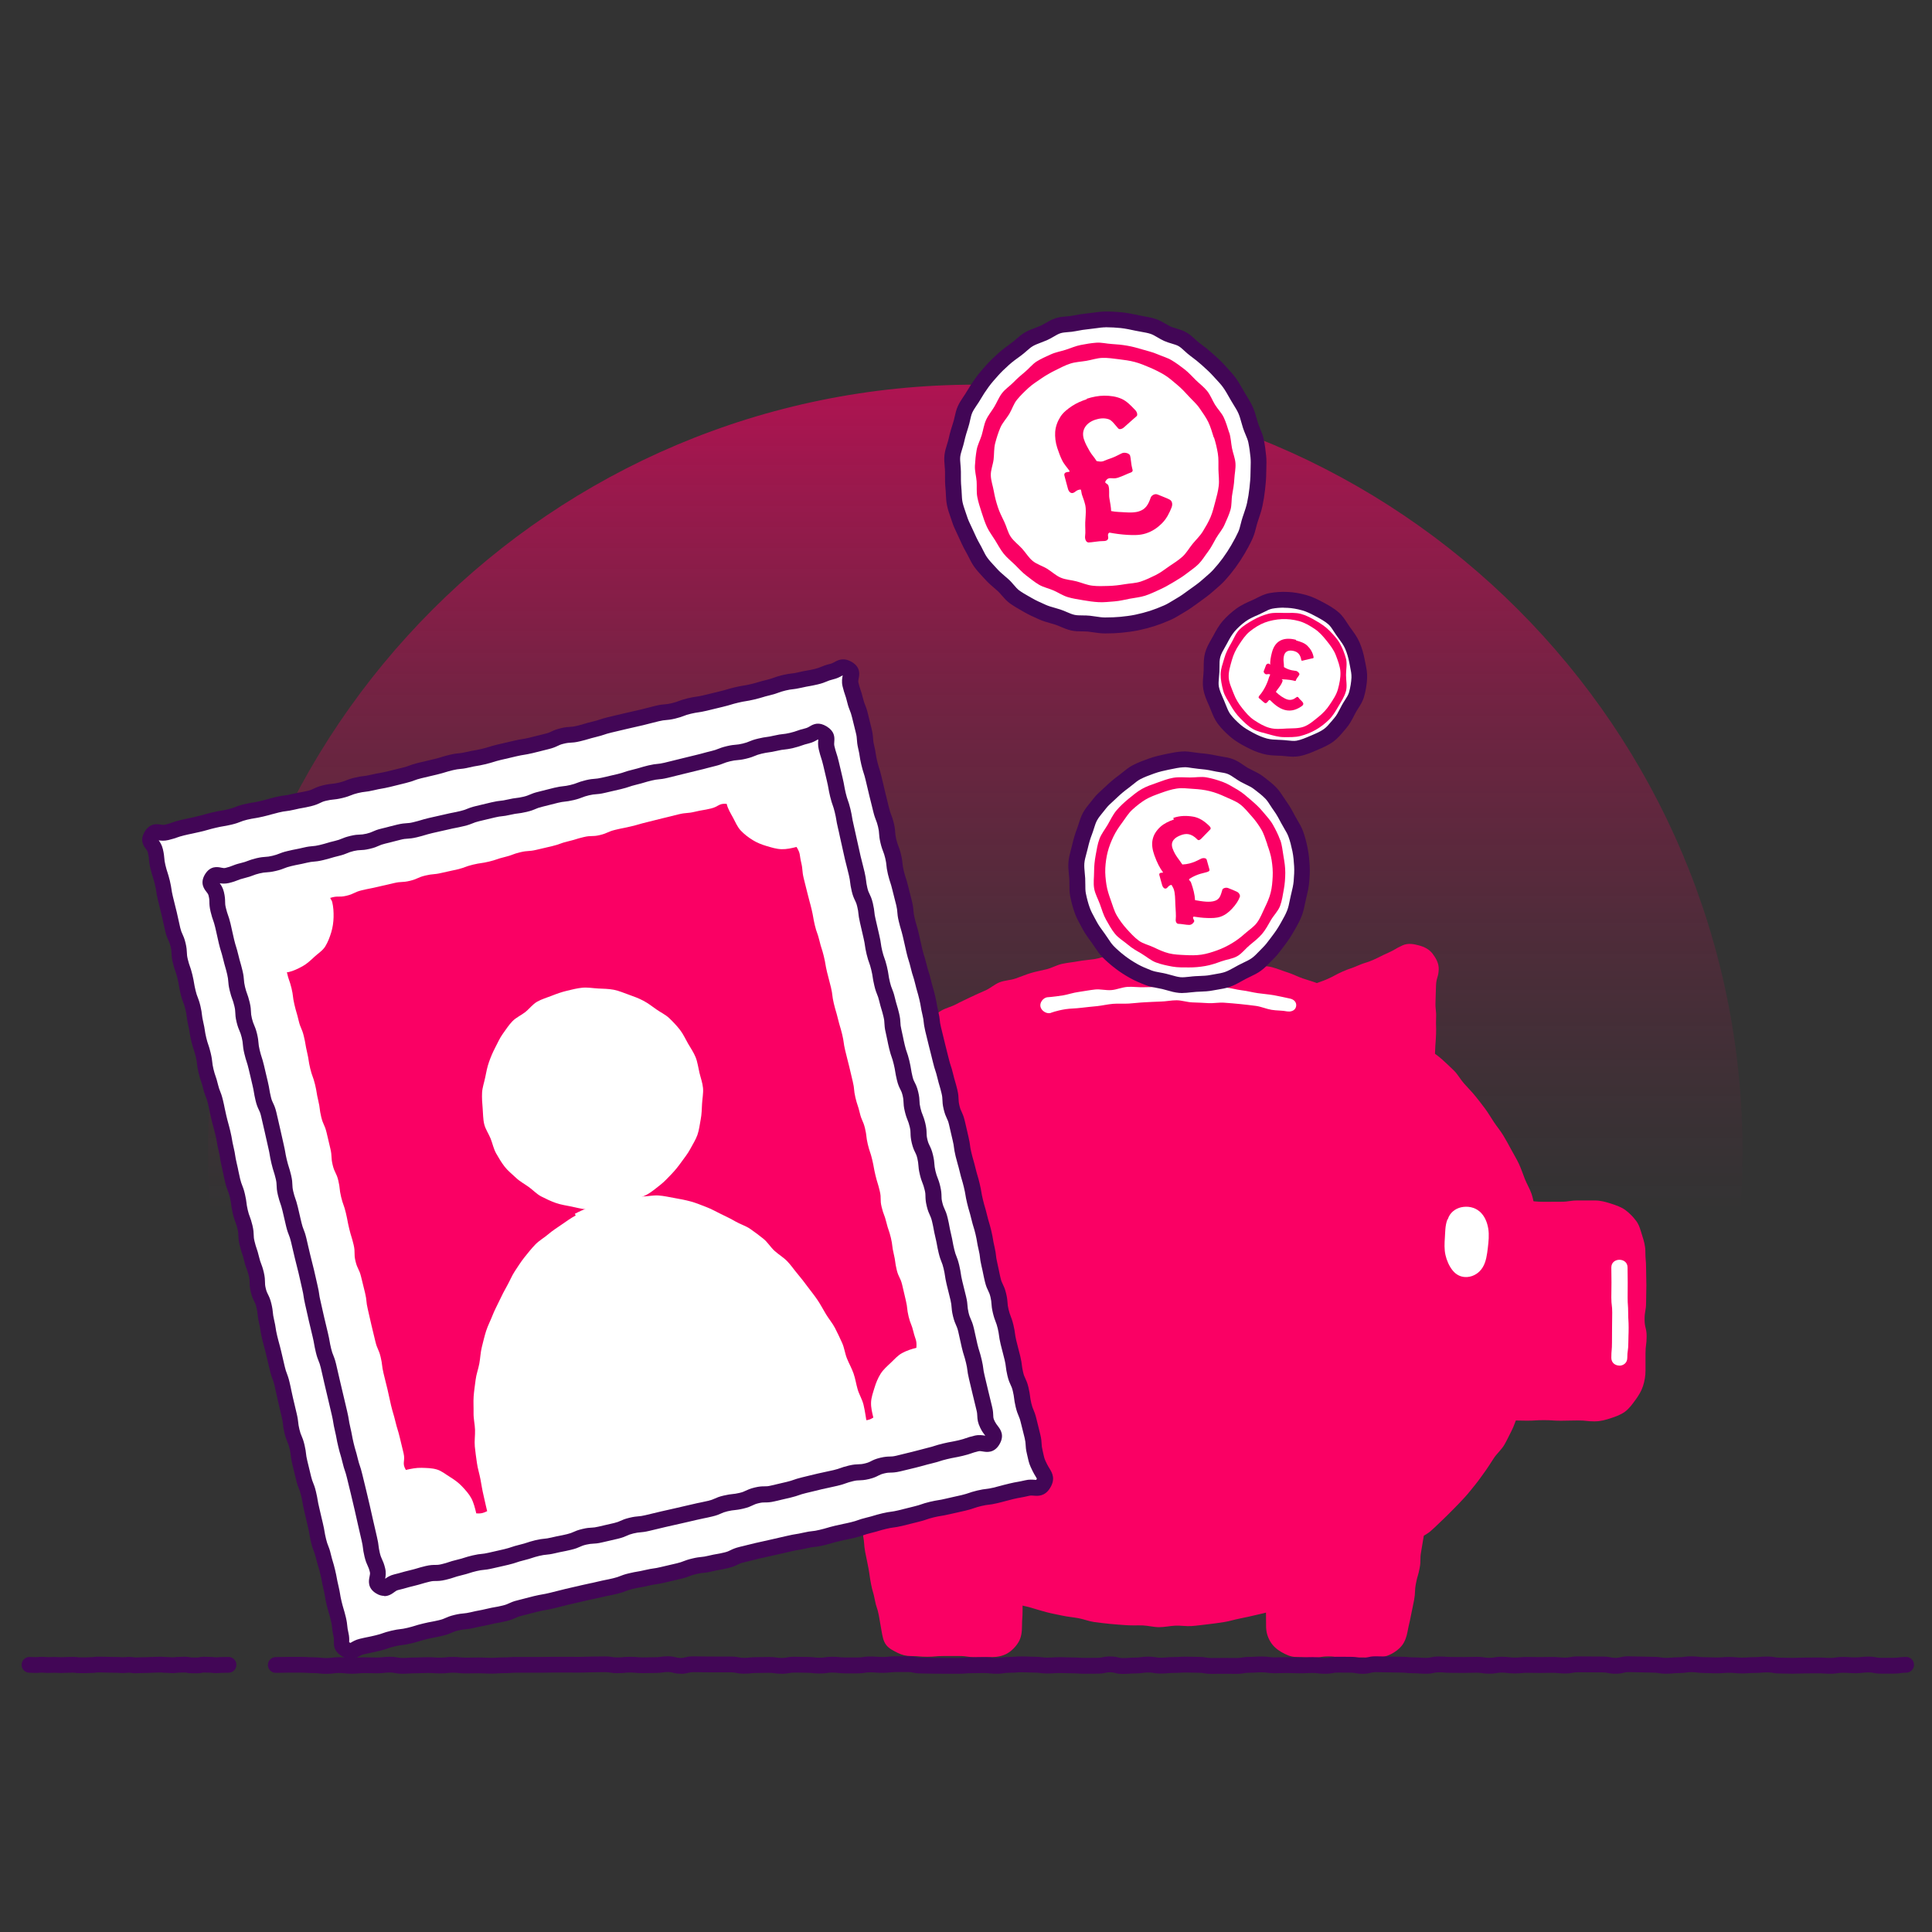 <?xml version="1.0" encoding="UTF-8"?><svg id="uuid-62bcb055-0230-4a60-84ea-b2198654c2a6" xmlns="http://www.w3.org/2000/svg" xmlns:xlink="http://www.w3.org/1999/xlink" viewBox="0 0 500 500"><rect x="0" y="0" width="500" height="500" fill="#333333" stroke="none"/><defs><linearGradient id="uuid-656cbb7b-f473-4f4d-bfa2-b857745a8f90" x1="252.41" y1="4.23" x2="252.41" y2="427.48" gradientUnits="userSpaceOnUse"><stop offset="0" stop-color="#fa0064"/><stop offset=".11" stop-color="#fa0064" stop-opacity=".81"/><stop offset=".28" stop-color="#fa0064" stop-opacity=".53"/><stop offset=".43" stop-color="#fa0064" stop-opacity=".3"/><stop offset=".56" stop-color="#fa0064" stop-opacity=".14"/><stop offset=".67" stop-color="#fa0064" stop-opacity=".04"/><stop offset=".73" stop-color="#fa0064" stop-opacity="0"/></linearGradient><clipPath id="uuid-5f8bd249-89ad-4a8d-972b-6723feb8ab5d"><path d="m59.13,430.84c-.8,0-.8.03-1.6.03s-.8.09-1.61.09-.8-.1-1.61-.1-.8-.04-1.61-.04-.8.19-1.61.19-.8-.02-1.6-.02-.8-.19-1.6-.19-.8.06-1.61.06-.8.1-1.61.1-.81-.07-1.61-.07-.8-.08-1.61-.08-.8.04-1.61.04-.8.07-1.61.07-.81.03-1.61.03-.8.05-1.61.05-.8-.14-1.61-.14-.8.09-1.61.09-.81-.07-1.61-.07-.8-.03-1.61-.03-.81-.04-1.61-.04-.81-.03-1.61-.03-.81.13-1.61.13-.8.05-1.61.05-.8-.02-1.61-.02-.81-.11-1.61-.11-.81.04-1.61.04-.81.05-1.61.05-.81-.06-1.61-.06-.81.05-1.61.05-.81-.09-1.62-.09-.81.08-1.62.08-.81-.04-1.62-.04" fill="none"/></clipPath><clipPath id="uuid-01406b5a-e64b-4e41-8d52-f33f53d999a2"><path d="m493.36,430.83c-1.63,0-1.63.24-3.27.24s-1.63,0-3.27,0-1.63-.3-3.27-.3-1.63.2-3.27.2-1.63-.12-3.27-.12-1.63.25-3.27.25-1.63-.11-3.27-.11-1.63.03-3.27.03-1.63.08-3.27.08-1.63-.07-3.27-.07-1.63-.28-3.27-.28-1.63.15-3.27.15-1.64.12-3.27.12-1.64-.17-3.27-.17-1.64.13-3.27.13-1.64-.08-3.27-.08-1.63-.22-3.27-.22-1.63.24-3.27.24-1.63.17-3.27.17-1.63-.27-3.27-.27-1.63-.07-3.27-.07-1.63-.07-3.27-.07-1.63.42-3.27.42-1.63-.33-3.27-.33-1.63-.02-3.27-.02-1.63-.02-3.27-.02-1.64.31-3.27.31-1.64-.17-3.27-.17-1.64.04-3.27.04-1.64-.04-3.27-.04-1.64.15-3.27.15-1.63-.21-3.27-.21-1.63.27-3.27.27-1.63-.25-3.27-.25-1.63.06-3.27.06-1.63-.03-3.27-.03-1.63-.13-3.27-.13-1.63.37-3.27.37-1.64-.13-3.27-.13-1.64-.16-3.27-.16-1.64-.07-3.27-.07-1.64-.06-3.27-.06-1.64.43-3.27.43-1.64-.29-3.27-.29-1.63-.03-3.27-.03-1.63.3-3.27.3-1.63-.21-3.27-.21-1.64.09-3.27.09-1.64-.08-3.27-.08-1.64.06-3.27.06-1.64-.23-3.27-.23-1.64.12-3.27.12-1.64.28-3.27.28-1.64-.03-3.27-.03-1.64.03-3.27.03-1.64-.29-3.27-.29-1.64-.05-3.27-.05-1.64.1-3.27.1-1.64.15-3.27.15-1.64-.27-3.27-.27-1.64.24-3.27.24-1.63.12-3.27.12-1.63-.42-3.27-.42-1.63.35-3.27.35-1.63.02-3.27.02-1.63-.11-3.27-.11-1.63-.07-3.27-.07-1.63.12-3.27.12-1.63-.22-3.27-.22-1.63-.1-3.27-.1-1.64.13-3.27.13-1.64.25-3.27.25-1.64-.18-3.27-.18-1.64.04-3.27.04-1.63.15-3.27.15-1.63.01-3.27.01-1.63-.03-3.27-.03-1.63-.05-3.27-.05-1.63-.35-3.27-.35-1.63,0-3.27,0-1.64.19-3.27.19-1.64-.13-3.27-.13-1.64.26-3.27.26-1.64-.01-3.27-.01-1.63-.18-3.27-.18-1.63.23-3.27.23-1.63-.2-3.27-.2-1.64-.05-3.27-.05-1.64.29-3.27.29-1.64-.23-3.27-.23-1.64.04-3.27.04-1.64.18-3.27.18-1.64-.33-3.27-.33-1.64,0-3.27,0-1.64-.02-3.27-.02-1.64-.04-3.27-.04c-1.64,0-1.64.42-3.27.42s-1.64-.43-3.27-.43-1.64.25-3.27.25-1.64.03-3.28.03-1.64-.15-3.27-.15-1.64.17-3.27.17-1.64-.26-3.27-.26-1.64.03-3.28.03-1.64.08-3.27.08-1.64-.03-3.27-.03-1.64.02-3.28.02-1.64.04-3.27.04-1.64-.01-3.28-.01-1.64,0-3.27,0-1.64.11-3.27.11-1.64.11-3.27.11-1.64-.09-3.27-.09-1.64.04-3.27.04-1.64-.18-3.28-.18-1.64.17-3.27.17-1.64-.11-3.28-.11-1.64.08-3.27.08-1.64.12-3.28.12-1.64-.3-3.28-.3-1.64.19-3.28.19-1.64-.05-3.28-.05-1.64.16-3.28.16-1.64-.2-3.27-.2-1.64.22-3.28.22-1.64-.2-3.28-.2-1.64-.1-3.28-.1-1.64.02-3.29.02-1.64.05-3.29.05" fill="none"/></clipPath></defs><path d="m450.97,298.1c0,50.22-18.62,96.04-49.35,131.01H103.19c-30.72-34.97-49.35-80.79-49.35-131.01,0-109.66,88.9-198.55,198.58-198.55s198.55,88.9,198.55,198.55Z" fill="url(#uuid-656cbb7b-f473-4f4d-bfa2-b857745a8f90)"/><path d="m400.39,333.86c0,1.41-.21,2.81-.29,4.2-.08,1.41-.16,2.8-.31,4.19-.15,1.4-.04,2.84-.27,4.22s-.91,2.69-1.21,4.06-.61,2.73-.99,4.08c-.38,1.35-.47,2.8-.93,4.12-.45,1.33-.93,2.66-1.46,3.96-.52,1.3-1.52,2.4-2.12,3.67-.59,1.27-.95,2.66-1.61,3.9-.66,1.24-1.21,2.54-1.94,3.75-.72,1.2-1.85,2.15-2.63,3.32-.78,1.16-1.49,2.37-2.32,3.5s-1.61,2.29-2.5,3.38-1.74,2.2-2.69,3.24c-.94,1.04-1.92,2.05-2.91,3.05s-1.97,2-3,2.96-2,1.97-3.08,2.88-2.45,1.43-3.56,2.29-1.95,2.08-3.1,2.89-2.51,1.3-3.69,2.06-2.25,1.69-3.46,2.4-2.41,1.43-3.65,2.1c-1.23.66-2.61,1.05-3.88,1.67s-2.43,1.43-3.72,1.99c-1.28.56-2.7.78-4.02,1.29-1.3.51-2.55,1.16-3.88,1.62s-2.64.94-3.99,1.35-2.73.62-4.09.98-2.71.68-4.09.99-2.72.64-4.11.9-2.72.71-4.11.92-2.78.42-4.18.57-2.79.36-4.19.46-2.82-.16-4.23-.1-2.8.39-4.21.39-2.81-.4-4.2-.45-2.82.04-4.21-.06-2.81-.18-4.2-.33-2.8-.29-4.19-.49-2.72-.75-4.1-1-2.79-.36-4.16-.66-2.76-.54-4.11-.9-2.71-.77-4.04-1.17-2.77-.59-4.09-1.05-2.65-.98-3.95-1.49-2.63-1.03-3.91-1.59-2.35-1.62-3.61-2.23-2.55-1.18-3.78-1.84-2.48-1.32-3.68-2.03-2.58-1.17-3.76-1.93-2.16-1.84-3.3-2.64-2.34-1.56-3.45-2.42-2.19-1.76-3.25-2.67c-1.07-.91-2.35-1.6-3.38-2.55s-2.06-1.93-3.04-2.93-1.77-2.2-2.71-3.24-2-1.99-2.89-3.07-1.43-2.45-2.27-3.57-1.57-2.31-2.35-3.48-1.71-2.23-2.43-3.44c-.72-1.21-1.41-2.42-2.07-3.66s-1.22-2.52-1.82-3.79-1.38-2.46-1.9-3.76-.73-2.72-1.18-4.05c-.45-1.33-.9-2.65-1.28-4-.38-1.35-1.01-2.64-1.32-4.01-.31-1.37-.66-2.74-.89-4.13-.23-1.38-.19-2.81-.34-4.21-.15-1.39-.54-2.77-.61-4.18s.28-2.81.28-4.22.04-2.81.11-4.2-.23-2.85-.07-4.23.43-2.79.66-4.17.54-2.77.85-4.13c.31-1.37.91-2.67,1.29-4.02s.89-2.65,1.35-3.98.54-2.8,1.07-4.1,1.48-2.42,2.08-3.69c.59-1.27.85-2.71,1.51-3.95.66-1.24,1.52-2.37,2.24-3.57.72-1.2,1.36-2.46,2.14-3.63s1.72-2.22,2.56-3.35,1.76-2.18,2.65-3.27,1.57-2.35,2.51-3.4c.94-1.04,2.21-1.77,3.2-2.77s1.73-2.24,2.77-3.19,2.26-1.68,3.33-2.59,2.16-1.78,3.27-2.64,2.19-1.75,3.34-2.56,2.43-1.4,3.61-2.17,2.08-1.96,3.29-2.68,2.65-1.01,3.89-1.68,2.51-1.23,3.77-1.85,2.54-1.16,3.83-1.73,2.37-1.6,3.68-2.11,2.8-.52,4.13-.98,2.61-1.01,3.96-1.42,2.73-.63,4.09-.98,2.62-1.09,3.99-1.39,2.78-.41,4.16-.67,2.78-.34,4.17-.55,2.73-.78,4.13-.93,2.82.03,4.22-.07,2.79-.21,4.2-.26,2.8-.39,4.21-.39,2.82.21,4.21.26,2.8.29,4.2.39,2.83-.05,4.22.1,2.79.43,4.17.63,2.72.77,4.1,1.03,2.78.42,4.14.72,2.83.26,4.19.61,2.67.93,4,1.34,2.6,1.1,3.92,1.55,2.69.82,3.99,1.33,2.62,1.03,3.9,1.59,2.49,1.31,3.75,1.92,2.54,1.19,3.78,1.85c1.24.67,2.6,1.11,3.81,1.82,1.21.72,2.32,1.6,3.49,2.36s2.47,1.38,3.61,2.19c1.15.81,2.22,1.74,3.33,2.59s2.11,1.86,3.18,2.77,2.29,1.66,3.31,2.61c1.03.96,2.09,1.9,3.07,2.89s1.66,2.3,2.6,3.34c.94,1.05,1.92,2.04,2.81,3.13.89,1.09,1.74,2.2,2.58,3.32s1.53,2.35,2.31,3.51,1.69,2.24,2.41,3.44c.72,1.21,1.41,2.43,2.06,3.67s1.41,2.43,2,3.71,1.02,2.62,1.54,3.92c.52,1.3,1.27,2.52,1.73,3.85.45,1.33.62,2.75,1,4.1s.93,2.66,1.24,4.03.62,2.74.85,4.13.11,2.82.26,4.21c.15,1.39.61,2.76.68,4.17.08,1.39-.03,2.81-.03,4.22Z" fill="#fa0064"/><path d="m256.64,428.84c-2.08,0-2.08.05-4.17.05s-2.08-.31-4.17-.31q-2.08,0-4.17,0c-2.09,0-2.09.19-4.18.19s-2.09-.18-4.18-.18c-1.27,0-2.38-.29-3.45-.83s-2.25-1.09-2.99-2.07-.93-2.2-1.16-3.45c-.38-2.07-.34-2.07-.72-4.14-.38-2.07-.67-2.01-1.05-4.08-.38-2.07-.59-2.03-.98-4.1s-.3-2.08-.68-4.15c-.38-2.07-.44-2.06-.83-4.12-.38-2.07-.15-2.11-.53-4.18-.38-2.07-.38-2.07-.76-4.14s-.54-2.04-.93-4.11c-.38-2.07-.13-2.12-.51-4.19-.3-1.61.05-3.05.63-4.43s1.37-2.79,2.67-3.65,2.77-1.29,4.4-1.29c1.98,0,1.98-.02,3.96-.02s1.98.14,3.96.14,1.98-.31,3.96-.31,1.98.13,3.96.13,1.98-.04,3.96-.04,1.99.4,3.97.4,1.99-.05,3.97-.05c1.45,0,2.89,0,4.06.68s1.97,1.94,2.66,3.15,1.25,2.43,1.25,3.88c0,2.07-.26,2.07-.26,4.13s.1,2.07.1,4.14c0,2.07.05,2.07.05,4.14,0,2.07.28,2.07.28,4.13,0,2.07-.44,2.07-.44,4.14,0,2.07-.04,2.07-.04,4.14,0,2.07.34,2.07.34,4.14s.02,2.07.02,4.14c0,2.07-.15,2.07-.15,4.14,0,1.45-.18,2.88-.86,4.05s-1.74,2.29-2.94,2.99c-1.17.68-2.62.96-4.06.96Z" fill="#fa0064"/><path d="m356.34,429.01c-2.08,0-2.08-.07-4.17-.07s-2.08.09-4.17.09c-2.08,0-2.08-.35-4.17-.35s-2.09.33-4.18.33-2.09-.18-4.18-.18c-1.45,0-2.69-.62-3.86-1.29s-2.21-1.58-2.9-2.78-1.05-2.46-1.05-3.91c0-2.07-.03-2.07-.03-4.13,0-2.07.18-2.07.18-4.14,0-2.07-.17-2.07-.17-4.14s-.01-2.07-.01-4.13-.16-2.07-.16-4.14.25-2.07.25-4.14c0-2.07-.08-2.07-.08-4.14,0-2.07-.05-2.07-.05-4.14,0-2.07-.06-2.07-.06-4.14,0-1.45.48-2.75,1.16-3.92s1.69-2.14,2.89-2.84,2.46-.93,3.9-.93c1.98,0,1.98-.07,3.96-.07s1.98-.08,3.96-.08,1.98-.37,3.96-.37,1.98.41,3.96.41,1.98-.36,3.96-.36,1.99.29,3.97.29,1.99.16,3.97.16c1.63,0,3.27.06,4.52.89,1.3.86,2.24,2.27,2.85,3.7.59,1.38.71,2.96.41,4.57-.38,2.07-.16,2.11-.54,4.17s-.54,2.04-.92,4.11c-.38,2.07-.68,2.01-1.06,4.08-.38,2.07-.31,2.08-.69,4.14s0,2.14-.38,4.21c-.38,2.07-.6,2.03-.98,4.1s-.08,2.12-.46,4.19-.45,2.06-.84,4.13-.49,2.05-.87,4.12c-.23,1.24-.66,2.51-1.38,3.46-.74.98-1.82,1.78-2.92,2.33-1.07.54-2.36.9-3.62.9Z" fill="#fa0064"/><path d="m412.79,367.85c-2.2,0-2.2-.24-4.4-.24s-2.2.07-4.41.07-2.2-.15-4.41-.15-2.2.14-4.41.14-2.2-.07-4.41-.07-2.2.1-4.41.1-2.2-.07-4.41-.07-2.21.17-4.41.17-2.21-.16-4.41-.16c-1.41,0-2.7-.29-3.98-.7s-2.47-1.05-3.57-1.85c-1.11-.81-2.29-1.55-3.1-2.66s-1.53-2.32-1.96-3.64c-.41-1.28-.27-2.68-.27-4.1,0-2.2-.12-2.2-.12-4.4s-.39-2.2-.39-4.4c0-2.2-.01-2.2-.01-4.4,0-2.2.56-2.2.56-4.4s-.42-2.2-.42-4.4c0-2.2.22-2.2.22-4.41s.03-2.2.03-4.41c0-1.41.36-2.69.78-3.97.43-1.32.93-2.55,1.73-3.65s1.54-2.36,2.65-3.17,2.55-.98,3.88-1.41,2.55-.83,3.96-.83c2.2,0,2.2.1,4.4.1,2.2,0,2.2-.31,4.41-.31s2.2-.15,4.41-.15,2.2.26,4.41.26,2.2.09,4.41.09,2.2.2,4.41.2c2.2,0,2.2-.02,4.41-.02,2.21,0,2.21-.33,4.41-.33s2.21,0,4.41,0c1.41,0,2.75.37,4.03.78s2.67.86,3.78,1.66,2.11,1.84,2.92,2.95,1.1,2.49,1.53,3.81c.41,1.28.78,2.57.78,3.98,0,2.2.19,2.2.19,4.4s.07,2.2.07,4.4c0,2.2-.07,2.2-.07,4.4,0,2.2-.39,2.2-.39,4.4,0,2.2.53,2.2.53,4.4s-.29,2.2-.29,4.41,0,2.2,0,4.41c0,1.41-.24,2.76-.65,4.04-.43,1.32-1.15,2.47-1.95,3.57-.81,1.11-1.61,2.25-2.72,3.06s-2.41,1.27-3.73,1.7-2.6.79-4.02.79Z" fill="#fa0064"/><path d="m328.42,260.26c.17-2.11,1.64-1.04,3.58-1.89s1.96-.8,3.89-1.66,1.89-.97,3.82-1.83c1.93-.86,2-.7,3.94-1.56s1.86-1.02,3.8-1.88c1.94-.86,2.01-.68,3.95-1.54s2.04-.62,3.98-1.48,1.9-.96,3.84-1.82,1.84-1.08,3.78-1.95c1.42-.63,2.89-.34,4.22.02,1.4.37,2.68,1.01,3.55,2.17s1.63,2.49,1.57,4.04c-.08,2.1-.62,2.08-.7,4.17-.08,2.1-.05,2.1-.13,4.19-.08,2.1.23,2.11.15,4.2-.08,2.1.06,2.1-.01,4.2-.08,2.1-.16,2.09-.24,4.19-.08,2.1-.11,2.1-.19,4.19s-.29,2.09-.37,4.19,1.75,3.07-.06,4.14-1.77-.87-3.55-1.88-1.67-1.19-3.45-2.2c-1.77-1.01-1.9-.78-3.68-1.78s-1.83-.91-3.61-1.92-1.71-1.13-3.48-2.14c-1.78-1.01-1.72-1.11-3.49-2.12-1.77-1.01-1.68-1.18-3.45-2.18-1.78-1.01-1.94-.72-3.71-1.73-1.78-1.01-1.77-1.02-3.55-2.02-1.78-1.01-1.75-1.06-3.52-2.07s-1.62-1.32-3.59-1.88c-2.1-.59-3.46-.14-3.29-2.18Z" fill="#fa0064"/><path d="m382.89,313.51c-1.29-1.1-3.05-1.43-4.73-1.07-1.59.35-2.92,1.44-3.43,2.98-.05.16-.21.26-.22.4-.51,1.43-.48,2.99-.58,4.49-.1,1.49-.18,3,.16,4.5.3,1.34.93,2.84,1.85,3.98s2.21,1.83,3.83,1.7c1.65-.14,3.08-1.09,3.93-2.47.93-1.51,1.14-3.35,1.35-5.07.19-1.59.38-3.35.11-4.98s-.92-3.31-2.26-4.46Z" fill="#fff"/><path d="m417.6,328c0,1.95.05,1.95.05,3.89,0,1.95-.05,1.95-.05,3.9,0,1.95.22,1.95.22,3.9,0,1.95-.04,1.95-.04,3.9,0,1.95-.02,1.95-.02,3.91,0,1.95-.17,1.95-.17,3.91,0,1.9,2.96,1.9,2.96,0,0-1.95.27-1.95.27-3.89,0-1.95.08-1.95.08-3.9,0-1.95-.12-1.95-.12-3.9,0-1.95-.13-1.95-.13-3.9,0-1.95.02-1.95.02-3.91,0-1.95-.04-1.95-.04-3.91,0-1.9-3.03-1.9-3.03,0Z" fill="#fff"/><path d="m419.08,353.41c-1.03,0-2.07-.69-2.07-2.01,0-1,.04-1.51.09-2,.04-.49.08-.95.08-1.9s0-1.47.01-1.96c0-.49.01-.97.01-1.95s0-1.47.02-1.96c0-.48.02-.97.02-1.94s-.05-1.4-.11-1.88c-.06-.49-.12-1.01-.12-2.02s.01-1.47.02-1.96c.01-.48.02-.97.02-1.93s-.01-1.45-.02-1.93c-.01-.49-.02-.98-.02-1.96,0-2.64,4.2-2.64,4.2,0,0,.97.01,1.45.02,1.94.01.49.02.98.02,1.97s0,1.47-.01,1.96c0,.49-.01.97-.01,1.95s.03,1.43.07,1.91c.03.5.07.99.07,1.99s.03,1.44.06,1.91c.03.5.06.99.06,1.99s-.02,1.48-.04,1.97c-.02.48-.04.96-.04,1.92,0,1.01-.07,1.53-.14,2.03-.07.48-.13.93-.13,1.87,0,1.32-1.04,2.01-2.06,2.01Zm.04-26.25c-.1,0-.93.02-.93.84,0,.97.01,1.45.02,1.93.01.49.02.98.02,1.96s-.01,1.47-.02,1.96c-.01.48-.02.97-.02,1.93s.05,1.4.11,1.88c.06.49.12,1.01.12,2.01s0,1.47-.02,1.96c0,.48-.02.97-.02,1.94s0,1.47-.01,1.96c0,.49-.01.97-.01,1.95s-.04,1.51-.09,2c-.04.49-.08.95-.08,1.9,0,.82.81.84.9.84s.9-.02.9-.84c0-1.01.07-1.53.14-2.03.07-.48.13-.94.13-1.87,0-.99.02-1.48.04-1.97.02-.48.04-.96.04-1.92s-.03-1.43-.06-1.91c-.03-.5-.06-.99-.06-1.99s-.03-1.43-.07-1.91c-.03-.5-.07-.99-.07-1.99s0-1.47.01-1.96c0-.49.01-.97.01-1.95s-.01-1.46-.02-1.94c-.01-.49-.02-.98-.02-1.96,0-.82-.84-.84-.93-.84Z" fill="#fff"/><path d="m333.53,261.76c-.13,0-.22.02-.35,0-1.35-.28-2.76-.19-4.11-.42s-2.66-.82-4.01-1.01-2.74-.33-4.1-.48-2.75-.24-4.11-.35-2.78.19-4.13.11-2.75-.15-4.1-.19-2.76-.54-4.11-.55-2.77.31-4.12.33-2.77.14-4.11.19c-1.41.06-2.77.25-4.1.33-1.43.09-2.81-.04-4.12.07-1.44.12-2.79.45-4.07.59-1.48.16-2.84.26-4.09.43-1.56.2-2.95.18-4.1.36-2.53.4-3.92.99-3.98,1.01-1.05.23-2.33-.61-2.55-1.66-.22-1.05.64-2.2,1.68-2.42.07-.01,1.59-.09,4.19-.5,1.17-.19,2.53-.69,4.13-.9,1.27-.17,2.66-.46,4.17-.62,1.32-.14,2.77.28,4.25.15,1.34-.11,2.71-.74,4.17-.83,1.36-.08,2.78.15,4.23.09,1.37-.05,2.78-.03,4.22-.05s2.78-.34,4.22-.33,2.79.31,4.21.35,2.8-.05,4.22.03,2.81-.04,4.23.08,2.76.56,4.18.72,2.75.54,4.16.74,2.79.3,4.18.54,2.74.58,4.13.86c1.05.21,1.8.99,1.59,2.04-.19.92-1.02,1.32-1.92,1.32Z" fill="#fff"/><path d="m335.36,215.92c-.47-1.33-1.3-2.47-1.94-3.69s-1.3-2.45-2.11-3.56-1.48-2.41-2.44-3.4-2.11-1.85-3.21-2.69-2.44-1.34-3.64-2.02-2.29-1.64-3.59-2.14-2.73-.55-4.09-.86-2.69-.47-4.09-.59-2.75-.5-4.14-.42-2.74.39-4.12.67-2.69.59-4.02,1.07-2.64.96-3.86,1.6-2.25,1.66-3.36,2.47-2.17,1.7-3.16,2.66-2.11,1.83-2.95,2.93-1.83,2.15-2.51,3.36-.97,2.63-1.47,3.93-.87,2.62-1.18,3.98-.79,2.68-.91,4.08.14,2.77.22,4.17-.07,2.8.21,4.18.63,2.72,1.1,4.05,1.22,2.54,1.86,3.75,1.5,2.35,2.31,3.47,1.51,2.39,2.47,3.38,2.06,1.92,3.15,2.76,2.3,1.61,3.51,2.29,2.51,1.22,3.81,1.73,2.7.62,4.06.94,2.66.83,4.05.95,2.76-.19,4.16-.27,2.76-.05,4.13-.34,2.77-.39,4.09-.87,2.52-1.25,3.74-1.89,2.59-1.16,3.7-1.97,2.05-1.93,3.04-2.89,1.79-2.12,2.63-3.22,1.61-2.24,2.29-3.45,1.39-2.41,1.89-3.7.69-2.67,1.01-4.03.67-2.68.79-4.07.21-2.76.13-4.15-.2-2.76-.48-4.14-.61-2.7-1.08-4.03Z" fill="#fff"/><path d="m305.97,257c-.27,0-.55-.01-.83-.04-1.12-.1-2.12-.38-3.08-.66-.42-.12-.84-.24-1.26-.34-.43-.1-.86-.18-1.29-.26-.99-.18-2.01-.36-3.05-.77-1.32-.51-2.73-1.09-4.07-1.85-1.42-.8-2.65-1.6-3.75-2.45-1.32-1.01-2.42-1.98-3.37-2.96-.78-.81-1.37-1.69-1.94-2.54-.24-.36-.47-.71-.72-1.06l-.27-.36c-.76-1.04-1.54-2.11-2.2-3.35-.15-.28-.3-.57-.46-.85-.54-.99-1.1-2.01-1.52-3.17-.47-1.3-.85-2.72-1.18-4.33-.22-1.1-.22-2.18-.22-3.14,0-.45,0-.89-.02-1.33-.02-.42-.07-.83-.11-1.25-.1-1.03-.21-2.09-.11-3.22.1-1.15.38-2.19.65-3.2.1-.39.21-.78.3-1.17.39-1.69.8-3.04,1.27-4.26.17-.42.3-.86.44-1.31.29-.9.61-1.92,1.15-2.88.57-1.01,1.27-1.86,1.94-2.68.25-.31.5-.61.74-.92.69-.9,1.48-1.62,2.25-2.31.3-.27.6-.55.9-.83,1.06-1.03,2.17-1.96,3.39-2.85.35-.26.69-.53,1.03-.81.74-.6,1.58-1.29,2.58-1.81,1.3-.68,2.63-1.18,4.12-1.71,1.55-.56,3.12-.9,4.3-1.15l.44-.09c1.27-.26,2.59-.53,3.96-.61,1.11-.07,2.16.1,3.09.24.45.07.9.14,1.35.18,1.28.11,2.79.27,4.37.64.45.1.92.18,1.38.25.92.14,1.96.3,2.98.7,1.02.4,1.89.98,2.65,1.5.39.27.78.53,1.19.77.39.22.8.42,1.2.61.89.44,1.81.89,2.69,1.56l.28.21c1.06.81,2.16,1.65,3.15,2.68.77.79,1.33,1.66,1.88,2.5.24.38.49.76.75,1.12.92,1.27,1.64,2.62,2.26,3.81.19.37.41.74.63,1.1.49.83,1.05,1.78,1.43,2.85.45,1.25.82,2.62,1.16,4.31.32,1.56.44,3.12.52,4.43.09,1.53,0,3.04-.13,4.45-.11,1.32-.4,2.53-.68,3.71l-.15.65c-.09.37-.16.73-.24,1.1-.21,1.04-.44,2.12-.86,3.2-.5,1.3-1.16,2.46-1.8,3.58l-.22.38c-.72,1.28-1.52,2.49-2.45,3.7l-.51.68c-.69.92-1.41,1.88-2.31,2.76-.28.27-.55.56-.83.84-.74.77-1.5,1.56-2.44,2.24-.9.66-1.86,1.11-2.79,1.56-.39.18-.78.37-1.16.57-.32.17-.64.35-.96.53-.94.53-1.92,1.08-3.04,1.48-1.09.39-2.15.56-3.17.73-.4.07-.8.13-1.2.21-1.19.24-2.32.29-3.41.33-.34.01-.68.03-1.02.05-.45.03-.9.08-1.35.13-.73.08-1.48.17-2.27.17Zm.54-58.43c-.09,0-.18,0-.27,0-1.08.06-2.19.29-3.37.54l-.45.09c-1.12.23-2.44.52-3.74.99-1.34.48-2.53.92-3.59,1.48-.64.34-1.25.84-1.9,1.37-.4.32-.8.65-1.21.95-1.06.77-2.02,1.58-2.94,2.47-.33.32-.66.63-1,.93-.66.6-1.29,1.17-1.76,1.78-.26.34-.54.68-.81,1.01-.59.72-1.15,1.4-1.54,2.1-.33.59-.57,1.33-.81,2.11-.17.53-.33,1.05-.53,1.56-.41,1.04-.75,2.19-1.1,3.7-.1.44-.22.87-.34,1.31-.24.87-.46,1.69-.52,2.48-.06.75.02,1.59.1,2.47.05.47.09.94.12,1.41.03.52.03,1.04.03,1.57,0,.84,0,1.62.14,2.32.29,1.41.62,2.65,1.03,3.77.31.86.77,1.7,1.25,2.58.17.3.33.61.49.91.51.97,1.18,1.88,1.88,2.84l.27.37c.29.39.55.8.82,1.2.48.73.94,1.42,1.46,1.95.81.83,1.77,1.68,2.93,2.57.95.73,2.01,1.42,3.26,2.13,1.12.63,2.37,1.14,3.55,1.6.67.26,1.46.41,2.29.56.5.09,1,.18,1.49.3.49.11.97.25,1.46.39.81.23,1.58.45,2.31.52.69.06,1.47-.03,2.29-.12.52-.06,1.05-.12,1.58-.15.36-.02.73-.04,1.1-.05.97-.04,1.89-.07,2.75-.25.44-.09.89-.17,1.35-.24.89-.15,1.73-.29,2.47-.55.8-.29,1.59-.73,2.42-1.19.35-.2.7-.39,1.05-.58.43-.23.87-.44,1.31-.65.8-.38,1.55-.74,2.15-1.17.65-.47,1.25-1.1,1.9-1.77.3-.32.61-.63.92-.94.68-.66,1.27-1.45,1.9-2.29l.54-.72c.81-1.05,1.51-2.1,2.13-3.21l.22-.39c.59-1.04,1.15-2.03,1.54-3.05.3-.77.48-1.63.66-2.55.08-.4.17-.8.26-1.21l.16-.67c.26-1.08.5-2.09.59-3.11.12-1.44.19-2.65.12-3.86-.07-1.17-.17-2.54-.44-3.85-.31-1.49-.62-2.69-1.01-3.75h0c-.25-.71-.66-1.41-1.1-2.15-.25-.42-.49-.84-.72-1.27-.56-1.07-1.2-2.28-1.95-3.32-.31-.42-.59-.86-.88-1.3-.45-.7-.88-1.37-1.37-1.87-.79-.81-1.72-1.53-2.71-2.29l-.28-.21c-.55-.43-1.25-.77-2-1.13-.47-.23-.95-.47-1.41-.72-.51-.29-.99-.61-1.48-.94-.64-.44-1.25-.85-1.84-1.08-.6-.24-1.34-.35-2.12-.47-.57-.09-1.13-.18-1.69-.31-1.33-.31-2.66-.45-3.8-.55-.54-.05-1.09-.13-1.63-.21-.69-.11-1.34-.21-1.94-.21Z" fill="#420656"/><path d="m331.29,217.37c-.49-1.38-1.16-2.69-1.86-3.93s-1.74-2.32-2.65-3.42-1.98-2.07-3.07-3-2.17-1.9-3.41-2.62-2.48-1.53-3.83-2.03-2.77-.92-4.19-1.18c-1.41-.26-2.89.03-4.34.02s-2.88-.17-4.31.08-2.75.77-4.13,1.26-2.76.94-3.99,1.64-2.38,1.66-3.47,2.56-2.18,1.9-3.1,2.99c-.93,1.1-1.53,2.42-2.25,3.66s-1.66,2.38-2.16,3.73c-.5,1.34-.71,2.79-.97,4.2-.26,1.41-.41,2.83-.41,4.28s-.23,2.91.02,4.34,1,2.7,1.5,4.08.89,2.78,1.59,4.01,1.42,2.57,2.33,3.67,2.24,1.86,3.33,2.79,2.33,1.63,3.57,2.35c1.24.73,2.35,1.74,3.7,2.24s2.78.8,4.2,1.06,2.86.21,4.3.22,2.84-.12,4.27-.37,2.73-.7,4.11-1.2,2.9-.64,4.13-1.34,2.15-1.98,3.25-2.88c1.12-.92,2.24-1.79,3.17-2.88s1.59-2.37,2.31-3.61c.73-1.24,1.85-2.3,2.36-3.65.5-1.34.7-2.82.96-4.24s.37-2.86.38-4.31-.21-2.85-.46-4.29-.36-2.87-.85-4.25Z" fill="#fa0064"/><path d="m327.99,218.55c-.49-1.36-.87-2.73-1.59-3.93-.74-1.23-1.57-2.39-2.52-3.43-.96-1.06-1.86-2.23-3-3.07s-2.55-1.33-3.83-1.93-2.61-1.11-3.99-1.45-2.78-.5-4.21-.58-2.86-.3-4.28-.09-2.77.66-4.13,1.15-2.75.98-3.95,1.69-2.38,1.67-3.42,2.61c-1.06.96-1.8,2.23-2.64,3.36s-1.65,2.32-2.26,3.6c-.61,1.28-1.15,2.61-1.5,3.99s-.55,2.79-.62,4.22.08,2.82.29,4.25c.21,1.38.66,2.72,1.15,4.08s.86,2.76,1.57,3.96,1.6,2.4,2.54,3.44,1.95,2.15,3.08,2.99,2.63,1.15,3.91,1.76c1.28.61,2.55,1.21,3.93,1.55s2.77.38,4.2.45,2.79.1,4.21-.11,2.7-.63,4.06-1.11c1.36-.49,2.59-1.1,3.79-1.81s2.33-1.56,3.37-2.5,2.32-1.72,3.16-2.86,1.36-2.5,1.97-3.78,1.21-2.57,1.56-3.95.46-2.79.53-4.21c.07-1.4-.05-2.8-.27-4.22s-.65-2.7-1.14-4.06Z" fill="#fff"/><path d="m303.82,212.07c-1.42.51-2.6,1.08-3.5,1.9-1.06.97-1.78,2.07-2.04,3.39-.24,1.21-.05,2.52.46,3.95.73,2.04,1.42,3.31,2.2,4.38.15.28-.19.07-.62.22s-.31.54-.2.85.49,1.91.68,2.44.57.88,1,.73.61-.87,1.4-.91c.15.31.43.72.56,1.09.38,1.07.36,2.52.42,3.99.05,1.32.23,2.73.09,4.01-.04.36.2,1,.74.98.55-.02,2.01.29,2.76.28.74,0,1.24-.69,1.3-.96.06-.27-.62-.93-.14-1.19,1.08.17,2.29.33,3.52.36,1.13.02,2.32.06,3.49-.36,1.27-.46,2.18-1.27,2.94-2.08.9-.97,1.62-2.01,1.98-3.02.14-.38-.12-1.03-.75-1.34-.64-.32-1.6-.68-2.24-.94-.65-.26-1.41.07-1.51.38-.42,1.38-.63,2.44-1.87,2.89-1.37.5-3.3.19-5.21-.15-.08-1.45-.45-2.91-1.05-4.58-.17-.45-.77-.68-.37-.95,2.02-1.32,3.87-1.51,4.52-1.74s.74-.38.56-.9-.5-1.89-.65-2.31-.78-.5-1.32-.31-2.35,1.47-4.98,1.56c-.9-1.4-1.87-2.3-2.54-4.19-.61-1.8.6-2.83,2.18-3.4,1.2-.44,2.58-.62,4.31,1.18.3.31.84-.11,1.09-.42.12-.15,2.04-2.09,2.18-2.24.14-.15.23-.43-.2-.86-1.35-1.34-2.69-2.2-4.26-2.46s-3.37-.28-5.07.33c-.09.04.15.4.13.41Z" fill="#fa0064"/><path d="m351.08,179.7c.39-1.41.64-2.88.7-4.28s-.33-2.88-.59-4.28-.65-2.79-1.22-4.1-1.45-2.43-2.29-3.59-1.49-2.5-2.58-3.44-2.36-1.64-3.64-2.32-2.54-1.34-3.95-1.72-2.87-.66-4.27-.72-2.94.01-4.33.27-2.67,1.11-3.98,1.67-2.61,1.14-3.77,1.98-2.22,1.79-3.16,2.88-1.6,2.32-2.28,3.6-1.48,2.44-1.87,3.86-.24,2.87-.3,4.27-.36,2.9-.11,4.29.91,2.73,1.47,4.04,1,2.74,1.84,3.9,1.91,2.18,3,3.13,2.34,1.65,3.62,2.33,2.55,1.25,3.97,1.64,2.85.38,4.26.44,2.93.42,4.32.16,2.78-.86,4.09-1.43,2.7-1.14,3.86-1.98,2.04-2.05,2.98-3.14,1.51-2.38,2.19-3.66,1.66-2.38,2.04-3.79Z" fill="#fff"/><path d="m334.81,195.84c-.71,0-1.4-.08-2.03-.14-.43-.05-.86-.09-1.28-.11l-.64-.02c-1.24-.04-2.65-.09-4.07-.49-1.39-.38-2.83-.97-4.39-1.81-1.34-.71-2.75-1.51-4-2.59-1-.87-2.27-2.05-3.3-3.46-.78-1.07-1.25-2.27-1.67-3.32-.13-.33-.26-.66-.4-.98l-.27-.62c-.53-1.19-1.07-2.43-1.33-3.86-.23-1.25-.12-2.47-.02-3.55.04-.4.08-.8.09-1.2.02-.37.02-.74.02-1.11,0-1.09,0-2.34.35-3.61.36-1.32,1-2.44,1.56-3.43.16-.29.32-.57.48-.85.73-1.36,1.47-2.74,2.54-3.98,1.01-1.16,2.19-2.23,3.5-3.19,1.39-1.01,2.93-1.67,4.17-2.21.38-.16.76-.36,1.13-.55.95-.48,2.03-1.03,3.28-1.26,1.49-.28,3.1-.38,4.79-.3,1.46.06,3.04.33,4.72.79,1.59.44,2.98,1.14,4.38,1.89,1.43.76,2.81,1.54,4.01,2.58.97.84,1.62,1.86,2.21,2.76.22.35.44.69.68,1.02l.32.44c.79,1.08,1.61,2.19,2.2,3.55.6,1.39,1.05,2.91,1.35,4.54.05.3.12.59.18.89.24,1.16.51,2.46.44,3.84-.07,1.53-.32,3.12-.77,4.73-.34,1.24-.98,2.24-1.55,3.13-.23.36-.47.72-.66,1.09-.14.26-.27.51-.4.77-.57,1.1-1.15,2.23-2.05,3.27-.2.23-.4.47-.6.71-.76.91-1.62,1.93-2.71,2.73-1.27.93-2.73,1.55-4.01,2.1l-.37.16c-1.31.57-2.8,1.21-4.4,1.5-.5.09-.99.13-1.47.13Zm-2.53-38.58c-1.06,0-2.09.09-3.01.26-.67.12-1.4.49-2.17.89-.45.23-.91.46-1.37.66-1.11.48-2.36,1.01-3.38,1.75-1.07.78-2.01,1.64-2.82,2.57-.77.89-1.37,2-2,3.19-.19.35-.37.66-.55.98-.49.85-.95,1.66-1.17,2.48-.21.75-.21,1.62-.21,2.54,0,.43,0,.86-.02,1.28-.02.47-.06.94-.11,1.4-.08.89-.16,1.73-.03,2.43.18.95.6,1.92,1.05,2.95l.29.65c.15.36.3.72.44,1.09.36.91.7,1.77,1.17,2.42.79,1.08,1.85,2.06,2.69,2.79.92.8,2.11,1.46,3.24,2.07,1.31.7,2.44,1.17,3.55,1.47.97.26,2.02.3,3.14.34l.67.03c.51.02,1.03.08,1.55.13.86.09,1.66.18,2.32.06,1.14-.21,2.35-.73,3.52-1.23l.38-.16c1.19-.51,2.32-.99,3.22-1.65.69-.5,1.32-1.26,1.99-2.05.22-.26.44-.52.66-.78.58-.66,1.03-1.53,1.5-2.45.14-.27.28-.55.43-.82.25-.46.53-.92.83-1.37.45-.7.87-1.36,1.05-2,.36-1.3.57-2.63.63-3.83.04-.88-.16-1.83-.36-2.84-.07-.33-.13-.65-.19-.97-.25-1.34-.6-2.54-1.09-3.66-.4-.93-1.05-1.81-1.73-2.74l-.33-.45c-.29-.39-.55-.8-.82-1.21-.47-.74-.92-1.43-1.45-1.9-.88-.77-1.99-1.39-3.26-2.06-1.23-.66-2.35-1.23-3.53-1.56-1.38-.38-2.67-.6-3.82-.65-.29-.01-.58-.02-.87-.02Z" fill="#420656"/><path d="m348.32,178.95c.38-1.4.02-2.89.03-4.27,0-1.43.34-2.91-.02-4.26s-.92-2.76-1.62-3.98-1.73-2.29-2.73-3.3c-.98-1-2.19-1.77-3.43-2.49-1.2-.7-2.45-1.39-3.85-1.77s-2.83-.24-4.22-.25-2.86-.15-4.22.21c-1.38.36-2.71.91-3.94,1.61-1.23.7-2.5,1.44-3.51,2.44s-1.49,2.4-2.22,3.64c-.7,1.2-1.35,2.41-1.74,3.81s-.94,2.78-.95,4.16.3,2.88.66,4.24,1.22,2.55,1.92,3.78,1.49,2.35,2.49,3.36,1.97,2.01,3.21,2.74,2.59.97,3.99,1.36,2.74.79,4.12.79,2.89.06,4.25-.29,2.75-.9,3.97-1.6c1.23-.7,2.39-1.6,3.41-2.6s1.74-2.24,2.46-3.48c.7-1.2,1.54-2.43,1.92-3.83Z" fill="#fa0064"/><path d="m346.25,178.38c.41-1.48.72-3.02.65-4.47s-.67-2.96-1.19-4.34-1.44-2.57-2.37-3.73-1.88-2.27-3.14-3.1-2.52-1.59-4-2-3.01-.58-4.47-.51-3.03.37-4.42.89c-1.4.53-2.7,1.37-3.86,2.3-1.15.92-1.97,2.19-2.8,3.45s-1.44,2.52-1.85,4c-.41,1.48-.88,2.94-.81,4.4s.78,2.89,1.3,4.27c.53,1.4,1.28,2.6,2.22,3.77s1.85,2.27,3.12,3.1,2.51,1.58,3.99,1.98,2.98.22,4.43.15,3.04.03,4.43-.49,2.53-1.56,3.7-2.49,2.16-1.97,2.98-3.23c.8-1.22,1.68-2.46,2.09-3.94Z" fill="#fff"/><path d="m335.45,165.6c-1.51-.41-2.86-.39-3.92.09-1.15.52-1.92,1.58-2.33,3.07-.37,1.37-.5,2.31-.48,3.18-.03.21-.08-.11-.36-.19s-.66.18-.71.39-.49,1.2-.59,1.55.28.74.57.82.65-.21,1.09.06c-.04.23-.24.5-.31.75-.37,1.36-1.25,3.29-2.43,4.65-.16.18-.41.56-.11.75.3.2.98.89,1.39,1.17.4.28.71-.17.84-.3.13-.12.26-.52.59-.39.99.95,2.16,2.08,3.79,2.53,1.87.51,3.38-.26,4.44-1,.22-.15.52-.48.29-.88-.22-.41-.83-.82-1.08-1.21-.25-.38-.43-.33-.6-.2-.74.59-1.47.83-2.3.6-.92-.25-2.14-1.09-3.04-1.99.5-.81,1.44-1.73,1.75-2.85.08-.31-.46-.41-.14-.4,1.58.05,2.68.25,3.11.37s.41.12.51-.23.8-1.11.87-1.39-.42-.8-.78-.9-1.77-.07-3.22-1.01c.04-1.09-.31-1.81.04-3.08.35-1.19,1.48-1.36,2.55-1.07.81.22,1.64.71,1.89,2.33.04.28.41.14.67.07.12-.03,1.87-.44,2-.47.13-.03.58.02.51-.38-.22-1.23-.85-2.18-1.59-2.91s-1.8-1.07-2.95-1.39c-.01,0,.03-.16.02-.16Z" fill="#fa0064"/><path d="m323.64,110.16c-.43-1.33-.71-2.7-1.26-3.96s-1.37-2.42-2.05-3.61-1.34-2.43-2.15-3.54-1.8-2.1-2.72-3.13-1.95-1.94-2.97-2.86-2.09-1.78-3.21-2.59-2.03-1.95-3.22-2.64-2.65-.88-3.91-1.44-2.39-1.47-3.7-1.9-2.71-.57-4.06-.86-2.7-.59-4.07-.74-2.75-.21-4.14-.22-2.73.28-4.11.42-2.71.33-4.08.61-2.8.17-4.13.6-2.47,1.33-3.73,1.88-2.63.94-3.82,1.62-2.15,1.77-3.26,2.58-2.23,1.61-3.25,2.53-2.02,1.87-2.94,2.89-1.83,2.06-2.65,3.17-1.56,2.27-2.26,3.46-1.6,2.29-2.17,3.55-.69,2.69-1.12,4.01-.82,2.62-1.11,3.97-.89,2.65-1.04,4.03.16,2.77.15,4.16-.03,2.74.11,4.13.08,2.78.36,4.14.82,2.64,1.25,3.97,1.1,2.55,1.65,3.8,1.14,2.52,1.82,3.71,1.21,2.52,2.01,3.64,1.81,2.11,2.73,3.13,2.02,1.88,3.05,2.8,1.79,2.19,2.91,3,2.37,1.48,3.56,2.17,2.48,1.25,3.74,1.82,2.63.84,3.95,1.27,2.55,1.15,3.9,1.45,2.78.11,4.16.25,2.73.46,4.12.46,2.76-.03,4.15-.18,2.75-.3,4.11-.59,2.69-.63,4.02-1.06,2.63-.94,3.88-1.5,2.42-1.36,3.61-2.04,2.3-1.53,3.41-2.33,2.26-1.59,3.28-2.51,2.13-1.78,3.06-2.8,1.82-2.1,2.63-3.21,1.58-2.28,2.28-3.48,1.37-2.42,1.93-3.68.77-2.66,1.2-3.98.92-2.6,1.21-3.95.51-2.71.66-4.09.28-2.74.28-4.13.13-2.78-.02-4.16-.31-2.76-.6-4.13-.99-2.59-1.42-3.92Z" fill="#fff"/><path d="m286.11,163.93h-.17c-1.06,0-2.05-.15-3.01-.29-.44-.07-.88-.13-1.32-.18-.47-.05-.98-.05-1.52-.06-.87,0-1.85-.01-2.85-.23-1-.22-1.91-.61-2.72-.95-.46-.2-.92-.4-1.39-.55-.43-.14-.87-.26-1.31-.39-.92-.26-1.88-.53-2.84-.96l-.34-.15c-1.18-.53-2.41-1.08-3.58-1.76l-.73-.42c-1-.57-2.03-1.16-3.01-1.87-.83-.61-1.47-1.35-2.04-2.01-.36-.42-.7-.81-1.04-1.12-.3-.27-.6-.53-.9-.79-.77-.66-1.56-1.34-2.3-2.16-.24-.27-.48-.53-.73-.79-.72-.78-1.47-1.58-2.14-2.51-.6-.83-1.04-1.7-1.46-2.54-.22-.43-.43-.86-.67-1.27-.77-1.34-1.4-2.72-1.92-3.9-.17-.38-.34-.75-.52-1.12-.43-.9-.87-1.83-1.2-2.88-.13-.39-.26-.78-.4-1.17-.34-.96-.68-1.95-.9-3-.22-1.02-.26-2-.31-2.94-.02-.48-.04-.95-.09-1.42-.14-1.33-.13-2.62-.13-3.86v-.49c0-.5-.04-1.01-.09-1.51-.08-.91-.16-1.85-.05-2.86.11-1.02.41-1.96.67-2.8.15-.48.3-.96.41-1.45.34-1.59.81-3.07,1.17-4.18.15-.45.26-.94.38-1.47.19-.85.41-1.81.82-2.74.42-.94.96-1.73,1.48-2.51.27-.41.55-.81.79-1.23.73-1.25,1.52-2.47,2.37-3.64.9-1.23,1.87-2.32,2.78-3.34.87-.96,1.86-1.93,3.1-3.04,1.08-.97,2.23-1.8,3.35-2.61.45-.32.83-.66,1.23-1.01.65-.57,1.39-1.23,2.29-1.74.89-.51,1.8-.85,2.68-1.18.45-.17.9-.34,1.34-.53.42-.18.86-.44,1.32-.71.76-.44,1.61-.93,2.6-1.25.99-.32,1.98-.4,2.84-.47.54-.04,1.05-.09,1.49-.18,1.29-.27,2.66-.48,4.29-.65.43-.04.86-.1,1.29-.16.96-.13,1.96-.27,3.01-.27h.03c1.55,0,2.97.08,4.35.23,1.46.16,2.86.46,4.21.75.52.11.96.19,1.41.27.95.17,1.94.34,2.94.67.97.32,1.82.82,2.57,1.25.47.27.91.53,1.33.72.42.19.92.34,1.44.49.83.25,1.77.53,2.66,1.05.88.51,1.61,1.18,2.24,1.76.4.37.78.72,1.16.99,1.25.91,2.35,1.8,3.37,2.72l.23.21c.97.87,1.97,1.77,2.9,2.81.24.27.48.53.72.79.72.78,1.46,1.58,2.13,2.51.72,1,1.31,2.05,1.89,3.06l.38.67c.21.37.44.73.66,1.1.52.84,1.05,1.71,1.49,2.7.42.95.69,1.91.95,2.84.12.44.25.88.39,1.31h0c.16.49.35.96.55,1.43.35.84.71,1.71.92,2.7.32,1.52.5,3.04.63,4.34.11,1.09.08,2.13.05,3.14-.01.41-.03.82-.03,1.23,0,1.55-.16,3.06-.3,4.35-.16,1.45-.39,2.9-.69,4.3-.25,1.16-.62,2.24-.97,3.29l-.29.87c-.15.46-.27.94-.39,1.42-.23.9-.47,1.83-.89,2.76-.66,1.47-1.43,2.84-2.03,3.87-.7,1.2-1.5,2.43-2.39,3.65-.8,1.09-1.7,2.2-2.77,3.38-.75.83-1.56,1.52-2.34,2.2-.29.25-.58.5-.87.75-.93.83-1.92,1.54-2.87,2.23l-1.2.87c-.93.68-1.89,1.38-2.96,2-.36.21-.71.42-1.07.64-.86.52-1.74,1.06-2.74,1.5-1.47.65-2.8,1.16-4.07,1.57-1.34.43-2.76.8-4.23,1.11-1.49.31-2.95.48-4.32.62-1.23.13-2.56.19-4.19.19Zm.03-79.22c-.77,0-1.59.11-2.45.23-.47.06-.95.13-1.43.18-1.49.15-2.71.34-3.87.58-.69.15-1.36.2-2,.25-.71.06-1.39.12-1.93.29-.57.18-1.17.53-1.8.9-.54.31-1.1.64-1.72.91-.51.22-1.03.42-1.54.61-.76.29-1.48.56-2.09.91-.54.31-1.06.77-1.62,1.26-.45.4-.93.81-1.46,1.2-1.15.83-2.16,1.56-3.09,2.39-1.13,1.01-2.02,1.88-2.79,2.74-.84.93-1.73,1.93-2.51,3-.78,1.07-1.48,2.14-2.14,3.28-.29.5-.61.98-.94,1.46-.44.66-.86,1.28-1.14,1.9-.25.56-.4,1.24-.56,1.96-.13.6-.27,1.22-.48,1.85-.33,1.01-.75,2.36-1.06,3.76-.14.64-.32,1.23-.5,1.8-.22.72-.44,1.4-.51,2.02-.07.61,0,1.32.06,2.06.05.6.11,1.22.11,1.88v.49c0,1.19-.01,2.31.1,3.42.06.54.08,1.09.11,1.65.04.82.07,1.59.22,2.29.17.8.46,1.62.76,2.5.15.42.29.84.43,1.27.25.79.62,1.56,1.01,2.38.19.41.39.82.57,1.22.48,1.08,1.05,2.34,1.73,3.51.28.48.53.98.77,1.47.37.73.71,1.42,1.12,1.98.52.72,1.15,1.4,1.82,2.12.26.28.52.56.77.84.56.62,1.22,1.19,1.92,1.79.33.28.66.56.98.85.54.48.98,1,1.4,1.49.46.54.9,1.04,1.34,1.37.79.58,1.68,1.09,2.62,1.62l.76.43c.99.58,2.07,1.06,3.2,1.56l.35.16c.69.31,1.46.53,2.28.76.49.14.98.28,1.47.44.61.2,1.18.44,1.72.68.7.3,1.36.58,1.98.71.59.13,1.28.13,2.02.14.62,0,1.26.01,1.93.08.49.05.99.13,1.48.2.85.13,1.65.25,2.42.25,1.57-.01,2.81-.05,3.93-.16,1.26-.13,2.61-.28,3.9-.55,1.33-.28,2.62-.62,3.82-1,1.13-.37,2.34-.83,3.68-1.42.75-.33,1.48-.78,2.26-1.25.39-.24.77-.47,1.16-.7.88-.5,1.71-1.11,2.58-1.75l1.24-.89c.91-.65,1.76-1.26,2.52-1.94.31-.27.62-.54.93-.81.72-.62,1.4-1.21,1.98-1.84.97-1.07,1.79-2.07,2.5-3.05.81-1.11,1.53-2.22,2.16-3.3.81-1.4,1.38-2.48,1.84-3.49.28-.61.46-1.33.65-2.1.14-.56.29-1.13.47-1.68l.31-.91c.33-.98.65-1.9.85-2.83.27-1.26.48-2.56.62-3.88.13-1.19.27-2.57.27-3.92,0-.45.01-.89.03-1.34.03-.92.05-1.78-.03-2.6-.12-1.19-.29-2.58-.57-3.91-.13-.61-.4-1.27-.7-1.97-.23-.55-.47-1.13-.67-1.74h0c-.16-.48-.29-.97-.43-1.46-.23-.83-.45-1.61-.75-2.3-.32-.73-.76-1.45-1.23-2.2-.25-.4-.5-.81-.73-1.21l-.39-.68c-.54-.96-1.05-1.86-1.64-2.68-.52-.73-1.15-1.4-1.82-2.12-.26-.28-.51-.56-.77-.84-.79-.88-1.66-1.67-2.59-2.51l-.23-.21c-.91-.82-1.91-1.63-3.04-2.45-.56-.41-1.05-.86-1.52-1.29-.53-.49-1.03-.95-1.53-1.24-.47-.27-1.11-.46-1.78-.66-.63-.19-1.28-.38-1.95-.68-.63-.28-1.19-.61-1.73-.93-.63-.37-1.22-.71-1.78-.9-.72-.24-1.52-.38-2.37-.53-.5-.09-.99-.17-1.49-.28-1.38-.3-2.62-.56-3.86-.7-1.24-.13-2.52-.2-3.92-.21h-.02Z" fill="#420656"/><path d="m318.1,111.94c-.42-1.3-.8-2.63-1.36-3.84-.57-1.24-1.6-2.23-2.3-3.37s-1.18-2.48-2.02-3.53-1.97-1.88-2.93-2.82-1.87-1.98-2.93-2.8-2.17-1.65-3.33-2.34-2.5-1.05-3.74-1.59-2.55-.82-3.84-1.21-2.56-.74-3.9-.97c-1.32-.23-2.64-.37-3.99-.44s-2.69-.44-4.04-.34-2.68.33-4.02.59c-1.31.25-2.56.81-3.86,1.23s-2.66.64-3.88,1.2-2.51,1.11-3.65,1.82-2,1.87-3.04,2.71-2.04,1.74-2.98,2.7c-.95.97-2.13,1.73-2.95,2.79s-1.32,2.37-2.01,3.53-1.6,2.22-2.15,3.45-.73,2.61-1.12,3.91c-.39,1.29-1.08,2.52-1.31,3.86s-.37,2.7-.44,4.06.34,2.69.44,4.05c.09,1.33-.08,2.73.18,4.06.25,1.31.68,2.62,1.1,3.92s.84,2.61,1.4,3.82,1.43,2.33,2.13,3.47,1.35,2.37,2.18,3.42c.85,1.06,1.93,1.91,2.89,2.85s1.87,1.97,2.94,2.79c1.07.82,2.14,1.7,3.3,2.39s2.55.95,3.79,1.5,2.39,1.33,3.68,1.72,2.65.58,3.98.81,2.67.43,4.03.5,2.69-.1,4.05-.2,2.63-.43,3.97-.69,2.66-.36,3.97-.78,2.52-1.01,3.73-1.56,2.42-1.21,3.56-1.91,2.34-1.38,3.39-2.21,2.24-1.58,3.19-2.54,1.65-2.17,2.47-3.24,1.38-2.31,2.07-3.48,1.62-2.2,2.16-3.44c.54-1.23,1.13-2.48,1.52-3.78s.23-2.72.47-4.05.47-2.64.54-3.99.39-2.7.3-4.06c-.09-1.33-.65-2.63-.91-3.97-.25-1.31-.28-2.7-.7-4Z" fill="#fa0064"/><path d="m314.12,113.22c-.44-1.35-.81-2.74-1.41-3.98s-1.47-2.42-2.25-3.57c-.79-1.17-1.88-2.09-2.81-3.11s-1.89-2.06-2.96-2.94-2.12-1.86-3.31-2.58-2.47-1.35-3.75-1.9-2.6-1.1-3.95-1.46-2.76-.54-4.15-.71-2.8-.39-4.21-.35-2.75.52-4.15.76-2.8.28-4.15.71-2.61,1.11-3.85,1.72-2.49,1.32-3.63,2.1-2.37,1.56-3.39,2.5c-1.04.95-2.06,1.95-2.95,3.03-.89,1.08-1.29,2.52-2.01,3.71s-1.75,2.24-2.3,3.53c-.55,1.29-.97,2.64-1.33,4s-.25,2.79-.41,4.18-.77,2.76-.73,4.17.55,2.76.79,4.15.59,2.7,1.03,4.05c.44,1.35,1.07,2.58,1.67,3.82s.9,2.73,1.68,3.88,1.98,2.02,2.92,3.05c.95,1.04,1.68,2.32,2.76,3.2s2.53,1.28,3.72,2.01,2.24,1.76,3.53,2.31,2.75.6,4.1.96,2.65.94,4.05,1.11,2.79.11,4.2.07,2.77-.2,4.17-.44,2.82-.25,4.17-.69,2.64-1.08,3.88-1.68,2.38-1.52,3.53-2.3,2.37-1.53,3.4-2.47c1.04-.95,1.73-2.21,2.61-3.29s1.93-2.05,2.66-3.24,1.45-2.41,2-3.7.86-2.67,1.23-4.02.73-2.71.89-4.1-.05-2.79-.08-4.2.08-2.79-.16-4.19-.55-2.74-.98-4.09Z" fill="#fff"/><path d="m281.19,103.34c-1.42.46-2.66,1.02-3.72,1.72-1.23.82-2.33,1.69-3.03,2.79-.74,1.16-1.26,2.51-1.36,3.93-.08,1.27.07,2.71.54,4.14.4,1.22.8,2.27,1.23,3.15.54,1.13,1.35,1.93,1.92,2.77.15.41-.24.2-.82.39s-.57.63-.43,1.05.65,2.58.89,3.31.73,1.16,1.32.97.89-.84,1.97-.87c.19.43.15.87.32,1.37.33,1.01.86,2.16.96,3.48.09,1.15-.07,2.39-.12,3.63s.12,2.48-.04,3.64c-.07.49.15,1.57.9,1.58.75,0,2.73-.38,3.74-.36,1.01.02,1.26-.35,1.34-.71.09-.36-.34-1.14.32-1.48,1.45.27,3.07.5,4.74.59,1.53.08,3.12.13,4.72-.39,1.74-.56,3.07-1.54,4.13-2.6,1.27-1.27,1.97-2.8,2.51-4.15.2-.51.32-1.55-.53-2-.85-.45-2.19-.91-3.05-1.29-.86-.38-1.69.33-1.83.75-.62,1.85-1.32,3.03-3.02,3.58-1.01.33-2.22.35-3.54.26-1.15-.08-2.49-.08-3.69-.33-.03-1.03-.26-2.18-.45-3.29-.18-1.01.1-2.19-.25-3.28-.22-.62-1.1-.6-.75-1.16.87-1.39,1.61-.38,3.18-.89,1.34-.44,2.63-1.1,3.04-1.23.89-.29.9-.54.67-1.25s-.35-2.66-.53-3.24-1.26-.91-2-.67c-.35.11-1.76.97-3.27,1.46-1.7.55-1.66.97-3.4.61-.61-1.02-1.28-1.63-1.84-2.63-.5-.9-1.08-1.86-1.47-3.09-.75-2.46.78-4.26,2.95-4.97.96-.32,2.25-.55,3.48-.13.88.3,1.52,1.32,2.47,2.37.39.44,1.26.02,1.63-.39.17-.2,2.97-2.61,3.17-2.81.2-.2.19-.93-.38-1.53-1.15-1.21-2.22-2.33-3.52-2.91-1.41-.63-2.97-.84-4.52-.83-1.46.01-2.98.3-4.51.79-.04.02.02.13-.01.14Z" fill="#fa0064"/><path d="m269.97,384.06c-1.11,1.79-2.13.59-4.18,1.08s-2.08.36-4.12.85-2.03.56-4.08,1.05-2.11.25-4.16.74-2,.69-4.05,1.18-2.06.44-4.11.93-2.09.33-4.13.82-2,.7-4.05,1.19-2.04.52-4.09,1.01-2.1.28-4.15.77-2.02.61-4.07,1.1-2,.71-4.04,1.2-2.07.42-4.11.91-2.02.59-4.07,1.08-2.11.23-4.16.72-2.09.32-4.14.81-2.06.45-4.11.94-2.06.43-4.11.92c-2.05.49-2.04.52-4.09,1.01s-1.94.96-3.99,1.45-2.08.36-4.13.85-2.12.22-4.17.71-1.99.76-4.04,1.25-2.06.47-4.11.96-2.1.3-4.15.79-2.08.35-4.13.84-1.98.77-4.03,1.26-2.07.4-4.12.89-2.06.42-4.11.91-2.06.45-4.11.94-2.04.53-4.09,1.02-2.08.36-4.13.85-2.03.55-4.08,1.04-1.95.91-4,1.4-2.08.36-4.13.85-2.07.39-4.13.88-2.12.2-4.17.69-1.96.87-4.01,1.36-2.08.38-4.12.87c-2.05.49-2.02.63-4.07,1.12s-2.11.25-4.16.74-2,.7-4.06,1.19-2.07.42-4.13.91-2.2,1.85-4.01.76-.76-1.8-1.24-3.82-.21-2.09-.7-4.11-.61-2-1.09-4.02-.33-2.06-.81-4.09-.37-2.05-.86-4.08-.61-2-1.1-4.02-.77-1.96-1.25-3.98-.35-2.06-.83-4.08-.46-2.03-.95-4.05-.35-2.06-.83-4.08-.79-1.95-1.28-3.98-.5-2.02-.98-4.05-.23-2.09-.72-4.12-.82-1.95-1.3-3.97-.22-2.09-.7-4.12-.47-2.03-.96-4.05-.41-2.04-.89-4.07-.74-1.97-1.23-3.99-.47-2.03-.95-4.06-.55-2.01-1.04-4.04c-.48-2.03-.3-2.07-.78-4.1s-.21-2.09-.7-4.12-.97-1.91-1.46-3.94-.03-2.14-.51-4.16-.74-1.97-1.23-3.99-.67-1.98-1.16-4.01-.06-2.13-.54-4.16-.73-1.97-1.22-4-.24-2.09-.73-4.11-.77-1.96-1.26-3.99-.41-2.05-.89-4.07-.32-2.07-.81-4.1-.35-2.06-.84-4.09-.56-2.01-1.04-4.04c-.48-2.03-.41-2.05-.89-4.08s-.79-1.96-1.27-3.99-.68-1.98-1.17-4.01-.22-2.09-.7-4.12-.68-1.98-1.16-4.01-.3-2.07-.79-4.1-.24-2.09-.72-4.11-.77-1.96-1.25-3.99-.35-2.06-.83-4.09-.71-1.98-1.19-4.01-.08-2.13-.57-4.16-.89-1.93-1.37-3.97-.42-2.04-.91-4.07-.52-2.02-1.01-4.05c-.49-2.03-.3-2.07-.79-4.11s-.65-1.99-1.14-4.02-.17-2.11-.66-4.14-2.16-2.15-1.06-3.92,1.95-.37,4-.86,1.99-.71,4.04-1.2,2.07-.41,4.11-.9,2.03-.57,4.08-1.06,2.08-.34,4.13-.83,1.98-.78,4.03-1.27,2.09-.32,4.14-.81,2.03-.57,4.08-1.06,2.1-.26,4.15-.75,2.08-.36,4.13-.85,1.94-.93,3.99-1.42,2.12-.21,4.16-.7,1.98-.79,4.03-1.28,2.11-.25,4.15-.74,2.08-.36,4.13-.84,2.04-.51,4.09-1,1.99-.75,4.04-1.24q2.05-.49,4.1-.98c2.05-.49,2.02-.63,4.07-1.12s2.12-.2,4.17-.69,2.08-.34,4.13-.83,2.02-.64,4.07-1.13,2.05-.47,4.1-.96,2.09-.32,4.14-.81,2.04-.54,4.09-1.03,1.95-.92,4-1.41,2.14-.13,4.19-.62,2.02-.61,4.07-1.1,2-.67,4.05-1.16,2.05-.48,4.1-.97,2.06-.44,4.11-.93,2.04-.54,4.09-1.03,2.12-.18,4.17-.67,1.99-.76,4.04-1.25,2.09-.31,4.14-.8,2.05-.5,4.1-.99,2.03-.6,4.08-1.09c2.05-.49,2.09-.33,4.14-.82s2.02-.61,4.07-1.1,1.99-.74,4.04-1.23,2.11-.23,4.17-.72,2.09-.35,4.14-.84,1.98-.83,4.03-1.32,2.33-1.81,4.14-.71.26,2.04.74,4.06.68,1.98,1.16,4,.79,1.95,1.27,3.98c.48,2.03.51,2.02,1,4.05s.13,2.11.62,4.14.31,2.07.79,4.1.64,1.99,1.12,4.02.47,2.03.96,4.05.51,2.02.99,4.04.76,1.96,1.25,3.98.14,2.11.62,4.14c.48,2.03.76,1.96,1.24,3.99s.21,2.09.7,4.12.66,1.99,1.14,4.01.53,2.01,1.02,4.04.16,2.1.65,4.13c.48,2.03.59,2,1.08,4.03.48,2.03.43,2.04.92,4.07s.62,2,1.1,4.02.65,1.99,1.13,4.01.58,2,1.07,4.03.35,2.06.84,4.09.22,2.09.7,4.12.51,2.02.99,4.05.53,2.02,1.01,4.04.66,1.99,1.14,4.01.6,2,1.08,4.03.08,2.13.56,4.15.89,1.93,1.38,3.96.46,2.04.94,4.06.27,2.08.75,4.11.58,2.01,1.06,4.04.6,2,1.09,4.03.34,2.06.83,4.09.59,2,1.08,4.03.61,2,1.1,4.03.33,2.06.82,4.09.23,2.09.72,4.12.4,2.05.88,4.07c.48,2.03.94,1.92,1.43,3.95s.14,2.11.63,4.14.77,1.96,1.25,3.99c.48,2.03.28,2.08.76,4.11s.54,2.02,1.03,4.05.25,2.09.73,4.12.9,1.93,1.39,3.96.26,2.08.74,4.11.82,1.95,1.31,3.98.52,2.02,1,4.05.11,2.12.6,4.15.36,2.06,1.29,3.94c1.02,2.06,1.98,2.48.88,4.26Z" fill="#fff"/><path d="m90.73,429.34c-.64,0-1.37-.19-2.23-.71-2.18-1.31-2.12-2.93-2.09-3.9.01-.4.03-.74-.08-1.19-.27-1.14-.34-1.77-.39-2.33-.05-.49-.09-.91-.3-1.79-.23-.95-.37-1.42-.51-1.89-.16-.53-.32-1.06-.58-2.13-.26-1.09-.35-1.65-.44-2.2-.08-.49-.15-.96-.38-1.89-.26-1.07-.35-1.61-.45-2.15-.09-.49-.18-.97-.41-1.93-.23-.95-.37-1.42-.52-1.89-.16-.53-.33-1.06-.58-2.13-.21-.87-.36-1.27-.54-1.72-.21-.52-.44-1.11-.71-2.27-.26-1.08-.35-1.63-.44-2.18-.08-.48-.16-.96-.39-1.91-.25-1.04-.36-1.55-.48-2.07-.11-.5-.23-1-.47-1.99-.26-1.08-.35-1.62-.44-2.17-.08-.48-.16-.96-.39-1.91-.21-.86-.36-1.25-.54-1.69-.21-.52-.46-1.12-.73-2.29-.24-1-.36-1.5-.49-2-.13-.51-.25-1.02-.5-2.05-.27-1.13-.34-1.76-.4-2.3-.06-.49-.1-.92-.32-1.81-.2-.85-.35-1.21-.55-1.67-.22-.53-.47-1.13-.76-2.3-.27-1.14-.34-1.77-.39-2.32-.05-.49-.1-.91-.31-1.8l-.96-4.05c-.25-1.05-.36-1.58-.46-2.1-.1-.49-.2-.99-.43-1.97-.21-.89-.36-1.29-.54-1.75-.19-.52-.42-1.1-.69-2.25-.24-1.02-.36-1.53-.48-2.04-.12-.51-.23-1.01-.48-2.02-.23-.98-.37-1.47-.5-1.95-.14-.52-.29-1.04-.54-2.08-.26-1.1-.35-1.7-.43-2.23-.07-.49-.14-.94-.36-1.87-.27-1.15-.34-1.77-.39-2.33-.05-.49-.09-.91-.3-1.79-.19-.78-.34-1.09-.56-1.52-.26-.52-.59-1.17-.89-2.42-.3-1.23-.3-1.95-.31-2.53,0-.47-.01-.84-.2-1.64-.21-.88-.36-1.28-.54-1.75-.2-.52-.42-1.1-.69-2.25-.22-.92-.37-1.36-.53-1.83-.17-.51-.36-1.08-.63-2.18-.29-1.22-.31-1.93-.33-2.5-.01-.48-.02-.85-.22-1.66-.21-.89-.36-1.3-.54-1.76-.19-.52-.41-1.1-.68-2.23-.27-1.13-.34-1.75-.41-2.3-.06-.49-.11-.92-.32-1.82-.21-.87-.36-1.27-.54-1.72-.21-.52-.44-1.11-.71-2.27-.25-1.05-.36-1.58-.46-2.11-.1-.49-.2-.99-.43-1.96-.26-1.09-.35-1.66-.43-2.21-.08-.49-.15-.95-.37-1.89-.26-1.08-.35-1.63-.44-2.18-.08-.48-.16-.96-.39-1.91-.23-.98-.37-1.47-.5-1.95-.14-.52-.29-1.04-.54-2.09-.25-1.05-.36-1.58-.46-2.11-.1-.49-.2-.99-.43-1.97-.21-.87-.36-1.25-.54-1.7-.21-.52-.45-1.12-.73-2.28-.22-.92-.36-1.33-.53-1.81-.18-.51-.38-1.08-.64-2.2-.27-1.14-.34-1.77-.4-2.32-.05-.49-.1-.91-.31-1.8-.22-.92-.36-1.34-.53-1.82-.17-.51-.37-1.08-.63-2.19-.26-1.1-.35-1.7-.43-2.23-.07-.49-.14-.95-.36-1.87-.27-1.13-.34-1.75-.4-2.3-.06-.49-.11-.92-.32-1.81-.21-.88-.36-1.27-.54-1.73-.2-.52-.43-1.11-.71-2.26-.26-1.08-.35-1.63-.44-2.18-.08-.48-.16-.96-.39-1.91-.22-.91-.36-1.31-.53-1.79-.18-.51-.39-1.09-.66-2.22-.29-1.21-.32-1.88-.34-2.47-.02-.48-.03-.86-.23-1.68-.2-.82-.35-1.17-.56-1.6-.25-.54-.53-1.15-.82-2.36-.25-1.04-.36-1.57-.47-2.09-.1-.5-.21-.99-.44-1.97-.24-1-.37-1.5-.49-1.99-.13-.51-.26-1.03-.51-2.06-.26-1.11-.35-1.71-.43-2.23-.07-.49-.14-.95-.36-1.87-.22-.93-.37-1.38-.52-1.85-.17-.53-.35-1.08-.62-2.17-.28-1.17-.33-1.82-.38-2.38-.04-.48-.07-.9-.28-1.76-.09-.39-.28-.64-.53-.98-.54-.72-1.67-2.23-.27-4.49,1.39-2.25,3.23-1.95,4.12-1.8.43.07.73.12,1.14.02.92-.22,1.33-.37,1.81-.54.52-.18,1.1-.39,2.23-.66,1.06-.25,1.6-.36,2.13-.47.5-.1,1-.2,1.98-.44.98-.23,1.47-.37,1.96-.51.53-.15,1.06-.3,2.12-.55,1.1-.26,1.66-.35,2.21-.44.48-.08.97-.16,1.92-.39.88-.21,1.28-.37,1.74-.55.53-.21,1.12-.44,2.29-.72,1.11-.26,1.68-.35,2.23-.44.49-.08.96-.15,1.9-.37.98-.23,1.47-.37,1.96-.51.53-.15,1.05-.3,2.12-.55,1.13-.27,1.75-.35,2.3-.42.5-.06.94-.12,1.85-.34,1.09-.26,1.64-.35,2.19-.45.49-.08.98-.17,1.94-.4.81-.19,1.15-.36,1.58-.57.52-.25,1.17-.56,2.41-.86,1.16-.28,1.79-.34,2.35-.4.49-.05.92-.09,1.81-.3.88-.21,1.27-.37,1.73-.55.53-.21,1.13-.45,2.3-.73,1.14-.27,1.76-.35,2.31-.41.5-.06.94-.11,1.85-.33,1.09-.26,1.65-.36,2.2-.45.49-.08.97-.17,1.93-.39,1.01-.24,1.52-.37,2.02-.5.52-.13,1.03-.26,2.07-.51.9-.21,1.3-.37,1.77-.54.52-.2,1.12-.42,2.27-.7l4.1-.97c.96-.23,1.43-.38,1.9-.52.54-.17,1.08-.33,2.17-.6,1.16-.28,1.8-.34,2.37-.39.49-.05.92-.09,1.8-.3,1.1-.26,1.66-.36,2.21-.45.48-.08.97-.16,1.92-.39.95-.23,1.42-.38,1.89-.52.53-.17,1.08-.34,2.18-.6,1.03-.25,1.55-.36,2.07-.48.51-.12,1.02-.23,2.04-.48,1.1-.26,1.68-.35,2.23-.44.5-.08.96-.15,1.91-.38,1-.24,1.5-.37,2-.5.52-.14,1.04-.27,2.09-.52.82-.19,1.16-.36,1.6-.57.52-.25,1.17-.55,2.4-.85,1.2-.29,1.86-.32,2.45-.36.5-.03.89-.05,1.74-.26.97-.23,1.45-.38,1.92-.52.53-.16,1.07-.32,2.15-.58.94-.22,1.38-.37,1.85-.53.51-.17,1.09-.36,2.2-.63l4.1-.97c1.05-.25,1.57-.36,2.1-.48.5-.11,1.01-.22,2.01-.46,1-.24,1.5-.37,2-.5.52-.14,1.04-.28,2.09-.53,1.18-.28,1.82-.34,2.39-.38.49-.04.91-.08,1.78-.29.9-.21,1.3-.37,1.77-.55.52-.2,1.12-.42,2.27-.7,1.12-.27,1.72-.35,2.25-.43.49-.07.96-.14,1.89-.36,1.02-.24,1.53-.37,2.04-.49.52-.13,1.03-.25,2.06-.5.97-.23,1.45-.38,1.94-.52.53-.16,1.07-.32,2.14-.57,1.1-.26,1.67-.35,2.23-.44.5-.08.97-.15,1.91-.38.97-.23,1.44-.38,1.92-.52.53-.16,1.07-.32,2.15-.58.91-.22,1.31-.37,1.79-.54.52-.19,1.11-.41,2.26-.69,1.15-.27,1.78-.34,2.33-.41.5-.06.93-.1,1.83-.32,1.09-.26,1.65-.35,2.2-.45.49-.08.97-.17,1.94-.39.87-.21,1.25-.37,1.7-.56.53-.22,1.14-.48,2.33-.76.46-.11.79-.29,1.16-.49.87-.48,2.33-1.29,4.51.02,2.3,1.39,1.92,3.3,1.73,4.22-.1.49-.14.76-.06,1.12.22.91.36,1.33.53,1.81.17.51.37,1.08.64,2.19.21.86.36,1.25.54,1.7.21.52.45,1.12.73,2.28.24,1.01.37,1.51.49,2.01.13.51.26,1.02.5,2.03.28,1.19.32,1.84.36,2.42.03.49.05.88.26,1.72.26,1.1.35,1.68.43,2.23.07.49.14.95.36,1.87.22.94.37,1.38.52,1.86.17.52.34,1.07.6,2.16l.96,4.05c.24,1,.36,1.5.49,2,.13.51.26,1.02.5,2.04.21.88.36,1.27.54,1.73.2.52.43,1.11.71,2.26.28,1.18.32,1.84.36,2.41.03.49.06.88.26,1.72.21.88.36,1.28.54,1.74.2.52.43,1.11.7,2.25.27,1.15.34,1.78.39,2.33.05.49.09.91.3,1.79.22.93.37,1.37.52,1.84.17.53.36,1.08.62,2.18.24.99.37,1.48.5,1.97.14.52.27,1.03.52,2.07.28,1.17.33,1.81.37,2.38.04.48.07.89.27,1.75.23.96.37,1.44.51,1.91.16.53.31,1.05.57,2.12.25,1.04.36,1.56.47,2.09.1.5.21.99.45,1.98.23.95.37,1.42.52,1.88.16.53.33,1.06.59,2.14.22.94.37,1.38.52,1.85.17.53.35,1.07.61,2.16.23.97.37,1.44.51,1.92.15.52.31,1.05.56,2.11.26,1.08.35,1.63.44,2.17.08.48.16.96.39,1.91.27,1.15.34,1.77.4,2.33.05.49.09.91.31,1.8.24,1,.36,1.5.49,2,.13.51.26,1.02.5,2.05.24.99.37,1.49.49,1.98.13.51.27,1.03.52,2.06.22.93.37,1.37.52,1.84.18.53.36,1.08.62,2.18.23.96.37,1.43.51,1.91.16.53.31,1.05.57,2.12.29,1.21.31,1.88.33,2.48.02.48.03.86.23,1.67.19.82.35,1.16.56,1.6.25.54.53,1.15.82,2.36.25,1.03.36,1.55.48,2.06.11.5.22,1,.46,2.01.27,1.12.35,1.73.42,2.27.06.5.12.93.34,1.84.23.96.37,1.44.51,1.92.15.53.3,1.05.56,2.11.23.96.37,1.43.51,1.9.16.53.32,1.06.57,2.13.26,1.08.35,1.63.44,2.18.08.48.16.96.39,1.91.23.96.37,1.43.51,1.91.16.53.31,1.05.57,2.13.23.95.37,1.42.51,1.89.16.53.32,1.06.58,2.14.26,1.08.35,1.65.44,2.19.08.48.15.96.38,1.9.27,1.14.34,1.76.4,2.31.05.49.1.92.31,1.81.25,1.06.36,1.59.46,2.12.1.49.19.98.42,1.95.19.79.35,1.13.56,1.55.25.52.57,1.16.87,2.4.28,1.18.33,1.83.37,2.4.03.49.06.88.26,1.73.21.88.36,1.27.54,1.73.2.52.43,1.11.71,2.26.27,1.12.35,1.72.42,2.26.07.5.12.94.34,1.85.24.99.37,1.48.5,1.97.14.52.28,1.04.53,2.08.27,1.13.34,1.75.41,2.29.06.5.11.92.32,1.82.19.81.35,1.16.56,1.59.25.54.54,1.15.83,2.37.27,1.13.34,1.74.41,2.28.06.5.12.93.33,1.83.2.85.36,1.21.55,1.67.22.53.48,1.13.76,2.31.24.99.36,1.49.49,1.98.13.52.26,1.03.51,2.07.29,1.2.32,1.86.35,2.44.03.49.05.87.25,1.71.1.43.18.77.24,1.07.23,1.02.26,1.17.89,2.44.22.44.44.8.63,1.11.73,1.21,1.65,2.72.16,5.13h0c-1.35,2.19-3.18,2.04-4.17,1.96-.46-.04-.83-.07-1.27.04-1.08.26-1.63.35-2.18.45-.49.09-.98.17-1.94.4-.99.24-1.48.37-1.97.51-.52.14-1.05.29-2.11.54-1.14.27-1.76.35-2.31.41-.5.06-.94.11-1.84.33-.93.22-1.35.37-1.83.53-.51.18-1.09.38-2.22.65-1.05.25-1.57.36-2.1.48-.5.11-1.01.22-2.01.45-1.1.26-1.67.35-2.22.44-.5.08-.96.15-1.91.38-.92.22-1.34.37-1.82.53-.51.18-1.1.38-2.22.65-1.01.24-1.51.37-2.01.5-.52.13-1.04.27-2.08.52-1.13.27-1.74.35-2.28.42-.51.07-.95.13-1.87.35-.97.23-1.45.38-1.93.52-.53.16-1.07.32-2.14.58-.92.22-1.34.37-1.82.54-.52.18-1.1.39-2.23.66-1.06.25-1.59.36-2.13.47-.5.1-1,.2-1.99.44-.97.23-1.46.37-1.94.51-.53.16-1.06.31-2.13.57-1.15.27-1.78.34-2.34.4-.5.05-.93.1-1.83.32-1.1.26-1.68.35-2.23.44-.49.08-.96.15-1.91.38-1.04.25-1.57.36-2.09.48-.51.11-1.01.22-2.02.46-1.05.25-1.58.36-2.11.47-.5.1-1,.21-2,.45-1.02.24-1.53.37-2.04.5-.51.13-1.03.26-2.06.51-.8.19-1.14.36-1.56.57-.52.26-1.18.58-2.42.88-1.09.26-1.64.35-2.19.45-.49.08-.98.17-1.94.4-1.16.28-1.79.34-2.35.4-.5.05-.92.09-1.82.31-.9.21-1.3.37-1.77.55-.52.2-1.12.43-2.27.7-1.03.24-1.54.36-2.06.48-.51.12-1.02.23-2.05.48-1.12.27-1.73.35-2.26.43-.49.07-.95.13-1.88.36-1.09.26-1.66.36-2.21.45-.49.08-.97.16-1.93.39-.89.21-1.29.37-1.75.55-.53.21-1.12.44-2.29.72-1.07.26-1.61.36-2.14.47-.5.1-.99.19-1.98.43-1.06.25-1.59.36-2.13.47-.5.1-1,.2-1.99.44-1.05.25-1.57.37-2.1.48-.5.11-1.01.22-2.01.46-1,.24-1.5.37-2,.5-.52.14-1.04.27-2.08.52-1.09.26-1.64.36-2.2.45-.49.08-.97.17-1.94.4-.99.24-1.49.37-1.98.51-.52.14-1.05.28-2.1.54-.83.2-1.17.36-1.61.56-.55.25-1.16.54-2.39.83-1.09.26-1.64.36-2.19.45-.49.08-.98.17-1.94.4-1.07.26-1.62.36-2.16.46-.49.09-.99.19-1.97.42-1.17.28-1.8.34-2.37.39-.49.05-.92.09-1.81.3-.84.2-1.2.36-1.65.56-.54.24-1.15.51-2.36.8-1.08.26-1.62.36-2.16.46-.49.09-.99.18-1.96.42-.96.23-1.43.38-1.91.52-.54.17-1.07.33-2.17.6-1.14.27-1.77.35-2.32.41-.5.06-.94.11-1.85.33-.93.22-1.34.37-1.83.54-.52.18-1.1.38-2.23.65-1.06.25-1.6.36-2.13.47-.5.1-1,.2-2,.44-.45.11-.74.28-1.09.5-.63.38-1.34.74-2.21.74Zm-.24-4.29s.07.05.12.08c.03.02.06.04.09.05.04-.03.08-.05.13-.08.47-.28,1.19-.71,2.25-.97,1.07-.26,1.61-.36,2.14-.47.5-.1,1-.2,1.99-.44.92-.22,1.34-.37,1.83-.54.52-.18,1.1-.39,2.23-.65,1.14-.27,1.77-.35,2.31-.41.5-.06.94-.11,1.85-.33.96-.23,1.43-.38,1.9-.52.54-.17,1.08-.34,2.17-.6,1.08-.26,1.62-.36,2.17-.46.49-.09.98-.18,1.95-.41.84-.2,1.2-.36,1.65-.56.54-.24,1.15-.51,2.36-.8,1.17-.28,1.81-.34,2.37-.39.49-.05.92-.09,1.81-.3,1.07-.26,1.61-.36,2.16-.46.49-.09.99-.19,1.97-.42,1.09-.26,1.64-.36,2.19-.45.49-.08.98-.17,1.94-.4.83-.2,1.17-.36,1.61-.56.55-.25,1.16-.54,2.39-.83.99-.24,1.49-.37,1.98-.51.52-.14,1.05-.28,2.1-.54,1.09-.26,1.64-.35,2.19-.45.49-.08.98-.17,1.94-.4,1-.24,1.51-.37,2-.5.52-.14,1.04-.27,2.08-.52,1.03-.25,1.56-.36,2.08-.48.51-.11,1.02-.22,2.03-.47,1.06-.25,1.59-.36,2.13-.47.5-.1,1-.2,1.99-.44,1.07-.26,1.61-.36,2.14-.47.5-.1.99-.19,1.98-.43.89-.21,1.29-.37,1.75-.55.53-.21,1.12-.44,2.29-.72,1.09-.26,1.66-.36,2.21-.45.49-.08.97-.16,1.93-.39,1.12-.27,1.73-.35,2.26-.43.49-.07.95-.13,1.88-.36,1.05-.25,1.56-.37,2.09-.49.5-.12,1.01-.23,2.02-.47.9-.21,1.3-.37,1.76-.55.52-.2,1.12-.43,2.27-.7,1.16-.28,1.79-.34,2.35-.4.49-.05.92-.09,1.81-.31,1.09-.26,1.64-.36,2.2-.45.49-.08.97-.17,1.93-.4.8-.19,1.14-.36,1.56-.57.52-.26,1.18-.58,2.42-.88,1-.24,1.51-.37,2-.49.52-.13,1.04-.26,2.09-.51,1.05-.25,1.58-.36,2.11-.47.5-.1,1-.21,2-.45,1.04-.25,1.57-.36,2.09-.48.51-.11,1.01-.22,2.02-.46,1.1-.26,1.68-.35,2.23-.44.49-.08.96-.15,1.91-.37,1.15-.27,1.78-.34,2.33-.4.5-.05.93-.1,1.83-.32.98-.23,1.46-.37,1.94-.51.53-.16,1.06-.31,2.13-.57,1.06-.25,1.59-.36,2.13-.47.5-.1,1-.2,1.99-.44.92-.22,1.33-.37,1.81-.54.52-.18,1.1-.39,2.23-.66.96-.23,1.44-.37,1.92-.52.53-.16,1.07-.32,2.15-.58,1.13-.27,1.74-.35,2.28-.42.51-.07.95-.13,1.87-.35,1.01-.24,1.51-.37,2.01-.5.52-.13,1.04-.27,2.08-.52.92-.22,1.34-.37,1.82-.53.51-.18,1.1-.38,2.22-.65,1.1-.26,1.67-.35,2.22-.44.5-.08.96-.15,1.91-.38,1.05-.25,1.57-.36,2.1-.48.5-.11,1.01-.22,2.01-.45.92-.22,1.34-.37,1.83-.53.51-.18,1.1-.38,2.22-.65,1.14-.27,1.76-.35,2.31-.41.5-.06.93-.11,1.84-.33.99-.24,1.48-.37,1.97-.51.52-.14,1.05-.29,2.11-.54,1.09-.26,1.64-.36,2.19-.45.49-.09.97-.17,1.94-.4,1.08-.26,1.93-.18,2.56-.13.1,0,.22.02.32.02.01-.02.02-.03.04-.05h0c.08-.13.13-.22.15-.28-.07-.14-.21-.38-.34-.58-.24-.4-.52-.85-.79-1.42-.81-1.63-.93-2.11-1.21-3.36-.06-.27-.13-.6-.23-1-.29-1.2-.32-1.86-.35-2.44-.03-.49-.05-.87-.25-1.71-.24-1.01-.37-1.51-.5-2.01-.13-.51-.26-1.02-.51-2.04-.2-.85-.36-1.21-.55-1.67-.22-.53-.48-1.13-.76-2.31-.27-1.12-.34-1.74-.41-2.28-.06-.5-.12-.93-.33-1.83-.19-.81-.35-1.16-.56-1.59-.25-.54-.54-1.15-.83-2.37-.27-1.13-.34-1.75-.41-2.29-.06-.5-.11-.93-.32-1.82-.24-.99-.37-1.48-.5-1.97-.14-.52-.28-1.04-.53-2.08-.27-1.12-.35-1.72-.42-2.26-.07-.5-.12-.94-.34-1.85-.21-.88-.36-1.27-.54-1.73-.2-.52-.43-1.11-.71-2.27-.28-1.18-.33-1.83-.37-2.4-.03-.49-.06-.88-.26-1.73-.19-.79-.35-1.13-.56-1.55-.25-.52-.57-1.16-.87-2.4-.25-1.05-.35-1.58-.46-2.11-.1-.49-.19-.98-.43-1.96-.27-1.14-.34-1.76-.4-2.31-.06-.49-.1-.92-.32-1.81-.26-1.09-.35-1.65-.44-2.2-.08-.48-.16-.96-.38-1.89-.23-.95-.37-1.42-.52-1.89-.16-.53-.32-1.06-.58-2.13-.23-.96-.37-1.44-.51-1.91-.16-.53-.31-1.05-.57-2.12-.26-1.08-.35-1.64-.44-2.19-.08-.48-.16-.96-.39-1.91-.23-.96-.37-1.43-.51-1.9-.16-.53-.32-1.06-.57-2.13-.23-.97-.37-1.45-.51-1.93-.15-.52-.3-1.05-.56-2.1-.27-1.12-.35-1.73-.42-2.27-.06-.5-.12-.93-.34-1.84-.25-1.03-.36-1.55-.48-2.06-.11-.5-.22-1-.46-2-.19-.82-.35-1.16-.56-1.6-.25-.54-.53-1.15-.82-2.36s-.31-1.88-.33-2.48c-.02-.48-.03-.86-.23-1.67-.23-.96-.37-1.43-.51-1.91-.16-.53-.31-1.05-.57-2.12-.22-.93-.37-1.37-.52-1.84-.18-.53-.36-1.08-.62-2.18-.24-.99-.37-1.49-.49-1.98-.13-.51-.27-1.03-.52-2.06-.24-1-.36-1.5-.49-2-.13-.51-.26-1.02-.5-2.05-.27-1.15-.34-1.77-.4-2.33-.05-.49-.09-.91-.31-1.8-.26-1.08-.35-1.63-.44-2.18-.08-.48-.16-.96-.39-1.91-.23-.96-.37-1.44-.51-1.92-.15-.53-.31-1.05-.56-2.11-.22-.93-.37-1.38-.52-1.85-.17-.53-.35-1.07-.61-2.17-.23-.95-.37-1.41-.52-1.88-.17-.53-.33-1.06-.59-2.14-.25-1.04-.36-1.56-.47-2.09-.1-.5-.21-.99-.45-1.98-.23-.96-.37-1.44-.51-1.91-.16-.53-.31-1.05-.57-2.12-.28-1.17-.33-1.82-.37-2.38-.04-.48-.07-.89-.27-1.74-.24-.99-.37-1.48-.5-1.97-.14-.52-.27-1.03-.52-2.07-.22-.93-.37-1.38-.52-1.84-.17-.53-.35-1.07-.62-2.17-.27-1.15-.34-1.78-.39-2.33-.05-.49-.09-.91-.3-1.79-.21-.88-.36-1.28-.54-1.74-.2-.52-.43-1.11-.7-2.26-.28-1.18-.32-1.83-.36-2.41-.03-.49-.06-.88-.26-1.72-.21-.88-.36-1.27-.54-1.72-.2-.52-.43-1.11-.71-2.26-.24-1-.36-1.49-.49-1.99-.13-.51-.26-1.02-.51-2.05l-.96-4.05c-.22-.94-.37-1.39-.52-1.86-.17-.52-.34-1.07-.6-2.15-.26-1.1-.35-1.7-.43-2.22-.07-.49-.14-.95-.36-1.87-.28-1.19-.32-1.84-.36-2.42-.03-.49-.05-.88-.26-1.72-.24-.99-.36-1.49-.49-1.98-.13-.52-.26-1.03-.51-2.07-.21-.86-.36-1.25-.54-1.7-.21-.52-.45-1.12-.73-2.28-.22-.92-.36-1.33-.53-1.81-.17-.51-.37-1.08-.64-2.19-.3-1.25-.1-2.22.03-2.87h0c-.08.04-.16.09-.25.14-.5.28-1.18.65-2.19.89-.87.21-1.25.37-1.7.56-.53.22-1.14.48-2.33.76-1.09.26-1.65.35-2.2.45-.49.08-.97.17-1.94.39-1.15.27-1.78.34-2.33.41-.5.06-.93.1-1.83.32-.91.22-1.32.37-1.79.54-.52.19-1.11.41-2.26.69-.97.23-1.44.37-1.92.52-.53.16-1.07.32-2.15.58-1.1.26-1.67.35-2.23.44-.5.08-.97.15-1.91.38-.97.23-1.45.37-1.93.52-.53.16-1.07.32-2.15.58-1.02.24-1.53.37-2.03.49-.52.13-1.03.25-2.06.5-1.12.27-1.72.35-2.25.43-.49.07-.96.14-1.89.36-.9.21-1.3.37-1.77.55-.52.2-1.12.42-2.27.7-1.17.28-1.82.33-2.39.38-.49.04-.91.08-1.78.29-1,.24-1.5.37-2,.5-.52.14-1.04.28-2.09.53-1.05.25-1.57.36-2.1.48-.5.11-1.01.22-2.01.46l-4.1.97c-.94.22-1.38.37-1.85.53-.51.17-1.09.36-2.2.63-.96.23-1.44.38-1.92.52-.54.16-1.07.32-2.16.58-1.2.29-1.86.33-2.45.36-.5.03-.89.05-1.74.26-.82.19-1.16.36-1.6.57-.52.25-1.17.55-2.4.85-1,.24-1.5.37-2,.5-.52.14-1.04.27-2.09.52-1.11.26-1.68.35-2.23.44-.5.08-.96.15-1.91.37-1.04.25-1.56.37-2.08.49-.51.12-1.02.23-2.03.47-.96.23-1.42.38-1.89.52-.53.17-1.08.34-2.17.6-1.09.26-1.66.35-2.21.44-.49.08-.97.16-1.93.39-1.16.28-1.8.34-2.36.39-.49.05-.92.09-1.8.3-.96.23-1.43.38-1.91.52-.54.17-1.07.33-2.16.6l-4.1.97c-.9.21-1.3.37-1.77.54-.52.2-1.12.42-2.27.7-1.01.24-1.52.37-2.02.5-.52.13-1.03.26-2.07.51-1.09.26-1.64.35-2.2.45-.49.08-.98.17-1.94.4-1.14.27-1.76.35-2.31.41-.5.06-.94.11-1.85.33-.88.21-1.27.37-1.73.55-.53.21-1.13.45-2.3.73-1.16.28-1.79.34-2.35.4-.49.05-.92.09-1.81.3-.81.19-1.15.36-1.58.57-.52.25-1.17.56-2.41.86-1.09.26-1.64.35-2.19.45-.49.08-.98.17-1.94.4-1.13.27-1.75.35-2.3.42-.5.06-.94.12-1.85.34-.99.24-1.47.37-1.96.51-.53.15-1.05.3-2.11.55-1.1.26-1.68.35-2.23.44-.49.08-.96.15-1.9.37-.88.21-1.28.37-1.74.55-.53.21-1.12.44-2.29.72-1.1.26-1.66.35-2.21.44-.48.08-.97.16-1.92.39-.99.23-1.47.37-1.96.51-.53.15-1.06.3-2.12.55-1.06.25-1.6.36-2.13.47-.5.1-1,.2-1.98.44-.91.22-1.33.37-1.81.54-.52.18-1.1.39-2.24.66-1.04.25-1.89.17-2.49.07.36.5.82,1.21,1.07,2.25.28,1.17.33,1.82.38,2.38.04.48.07.9.28,1.76.22.93.37,1.38.52,1.85.17.53.35,1.08.62,2.17.26,1.1.35,1.7.43,2.23.07.49.14.95.36,1.87.24,1,.37,1.5.49,1.99.13.51.26,1.03.51,2.06.25,1.04.36,1.57.47,2.1.1.5.21.99.44,1.97.2.82.35,1.17.56,1.61.25.54.53,1.15.82,2.36.29,1.21.31,1.88.34,2.47.02.48.03.86.23,1.69.22.91.36,1.31.53,1.79.18.51.39,1.09.66,2.22.26,1.08.35,1.63.44,2.18.08.48.16.96.39,1.91.21.88.36,1.27.54,1.73.2.52.43,1.11.71,2.26.27,1.13.34,1.75.4,2.3.06.49.11.92.32,1.81.26,1.1.35,1.7.43,2.23.07.49.14.95.36,1.87.22.92.36,1.34.53,1.82.17.51.37,1.08.63,2.19.27,1.14.34,1.77.4,2.32.05.49.1.91.31,1.8.22.91.36,1.33.53,1.81.18.51.38,1.09.64,2.2.21.87.36,1.25.54,1.7.21.52.45,1.12.73,2.28.25,1.05.36,1.58.46,2.11.1.49.2.99.43,1.96.23.98.37,1.46.5,1.95.14.52.29,1.04.54,2.09.26,1.08.35,1.63.44,2.18.08.48.16.96.39,1.91.26,1.09.35,1.66.43,2.21.08.49.15.95.37,1.89.25,1.05.36,1.58.46,2.11.1.49.2.99.43,1.96.21.87.36,1.27.54,1.72.21.52.44,1.11.71,2.27.27,1.13.34,1.75.41,2.29.06.49.11.92.32,1.82.21.89.36,1.3.54,1.76.19.52.41,1.1.68,2.23.29,1.22.31,1.93.33,2.5.01.48.02.85.22,1.66.22.92.37,1.36.53,1.82.17.51.37,1.08.63,2.19.21.89.36,1.29.54,1.75.2.52.42,1.1.69,2.24.29,1.23.3,1.95.31,2.53,0,.47.01.84.2,1.64.19.78.34,1.09.56,1.52.26.52.59,1.17.89,2.42.27,1.15.34,1.77.39,2.33.05.49.09.91.3,1.79.26,1.1.35,1.7.43,2.23.07.48.14.94.36,1.86.23.98.37,1.46.5,1.95.14.52.29,1.04.54,2.09.25,1.03.36,1.54.48,2.05.12.5.23,1.01.47,2.01.21.89.36,1.29.54,1.75.19.52.42,1.1.69,2.25.25,1.05.36,1.58.46,2.11.1.49.2.98.43,1.96l.96,4.05c.27,1.14.34,1.77.4,2.32.05.49.1.91.31,1.79.2.85.36,1.23.55,1.67.22.53.48,1.13.76,2.31.27,1.14.34,1.76.4,2.3.06.49.1.92.32,1.81.24,1.01.37,1.51.49,2.02.13.51.25,1.02.49,2.03.21.86.36,1.25.54,1.69.21.52.46,1.12.73,2.29.26,1.08.35,1.62.44,2.17.08.48.16.96.39,1.91.24,1.01.36,1.52.47,2.03.12.51.23,1.01.48,2.03.26,1.08.35,1.63.44,2.18.08.48.16.96.39,1.91.21.87.36,1.27.54,1.72.21.52.44,1.11.71,2.27.23.95.37,1.41.51,1.88.16.53.33,1.06.58,2.14.26,1.07.35,1.61.45,2.15.09.49.18.97.41,1.93.26,1.09.35,1.65.44,2.2.08.49.15.96.38,1.89.23.95.37,1.42.51,1.89.16.53.32,1.06.58,2.13.27,1.14.34,1.77.39,2.32.05.49.09.91.3,1.79.24.99.21,1.77.19,2.28,0,.06,0,.13,0,.19Zm179.48-41h.01-.01ZM41.06,217.16h0Z" fill="#420656"/><path d="m206.15,219.2c1.08,1.78.71,1.96,1.19,3.98s.18,2.1.66,4.12.53,2.02,1.01,4.04c.48,2.02.56,2.01,1.04,4.03s.35,2.06.83,4.08.71,1.97,1.19,4,.64,1.99,1.13,4.01.35,2.06.83,4.08.55,2.01,1.03,4.03c.48,2.03.24,2.08.73,4.11s.59,2,1.08,4.02.6,2,1.09,4.02.29,2.07.77,4.1.52,2.02,1.01,4.04.47,2.03.96,4.05.2,2.09.68,4.12.66,1.98,1.14,4.01.85,1.94,1.34,3.96.24,2.08.72,4.11.67,1.98,1.15,4.01.36,2.05.85,4.08.62,1.99,1.1,4.02,0,2.14.49,4.16.74,1.96,1.23,3.99.69,1.98,1.17,4.01.24,2.09.73,4.11.28,2.07.76,4.1.94,1.92,1.43,3.94.47,2.03.95,4.06.22,2.09.71,4.12.78,1.96,1.26,3.99.91,2.03.75,4.12c-1.31.31-2.56.74-3.69,1.35s-2.02,1.65-2.96,2.54-1.94,1.75-2.63,2.86-1.18,2.32-1.56,3.58-.85,2.52-.89,3.84.28,2.57.59,3.88c-1.81,1.09-2.06.44-4.11.93s-2.08.39-4.13.88-2.02.63-4.08,1.12-2.02.64-4.07,1.13-2.04.57-4.09,1.06-2.1.29-4.16.78-2,.71-4.06,1.2-2.13.17-4.19.66-2.06.47-4.12.96-1.96.88-4.01,1.37-2.18-.03-4.23.46-1.98.78-4.04,1.27-2.09.33-4.15.82-1.95.9-4.01,1.4-2.1.31-4.15.8-2.06.47-4.11.96-2.07.41-4.13.9-2.09.36-4.14.85-2.06.49-4.11.98-2,.73-4.05,1.23-2.02.63-4.08,1.12-2.16.06-4.22.55-2.07.42-4.13.92-1.95.94-4.01,1.43-2.07,1.17-4.18,1.01c-.31-1.31-.68-2.8-1.29-3.93s-1.54-2.15-2.43-3.09-1.96-1.71-3.07-2.39-2.17-1.59-3.44-1.96-2.62-.38-3.94-.42-2.74.24-4.05.55c-1.1-1.83-.1-2.22-.59-4.3s-.5-2.08-1-4.15-.63-2.04-1.13-4.12-.61-2.05-1.11-4.12-.43-2.09-.93-4.17-.52-2.07-1.02-4.15-.25-2.13-.75-4.21-.88-1.98-1.37-4.06-.5-2.08-1-4.15-.45-2.09-.95-4.16-.21-2.14-.71-4.22-.52-2.07-1.02-4.15-.95-1.97-1.45-4.04,0-2.2-.49-4.27-.63-2.05-1.13-4.12-.4-2.1-.89-4.17-.72-2.02-1.22-4.1-.23-2.14-.72-4.21-.96-1.97-1.46-4.04-.11-2.17-.6-4.24-.48-2.08-.98-4.16-.89-1.98-1.39-4.06-.26-2.13-.76-4.21-.34-2.12-.84-4.19-.74-2.02-1.24-4.1-.32-2.12-.81-4.2-.35-2.11-.85-4.19c-.5-2.08-.86-1.99-1.35-4.07s-.6-2.05-1.09-4.13-.25-2.14-.75-4.22-.74-2.03-1.19-4.12c.09,0,.34-.02.43-.04,1.31-.31,2.49-.9,3.61-1.51s2.09-1.52,3.04-2.41,2.17-1.62,2.85-2.73,1.17-2.4,1.55-3.66.57-2.59.6-3.91-.04-2.64-.36-3.95c-.07-.3-.41-.74-.51-1.03,2.01-.64,2.16-.07,4.21-.56s1.94-.93,3.99-1.42,2.07-.4,4.12-.89,2.06-.46,4.11-.95,2.14-.11,4.19-.6,1.96-.88,4.01-1.37,2.12-.19,4.17-.68,2.07-.42,4.12-.91,1.99-.74,4.04-1.23,2.09-.3,4.14-.79,2-.69,4.05-1.18,1.99-.75,4.04-1.24,2.13-.14,4.18-.63,2.05-.47,4.1-.96,1.99-.73,4.05-1.22,2.02-.62,4.07-1.11,2.16-.04,4.21-.53,1.96-.87,4.01-1.36,2.07-.41,4.12-.9,2.03-.59,4.08-1.08,2.04-.53,4.09-1.02,2.05-.52,4.1-1.01,2.13-.17,4.18-.66,2.09-.35,4.15-.84,1.96-1.37,4.07-1.21c.31,1.31,1.03,2.45,1.64,3.57s1.12,2.41,2.01,3.35,1.96,1.76,3.07,2.45,2.34,1.18,3.6,1.55,2.53.78,3.86.82,2.57-.25,3.87-.57Z" fill="#fa0064"/><path d="m146.7,256.41c1.34-.32,2.68-.66,4.01-.79s2.74.13,4.08.2,2.73.07,4.06.33,2.59.82,3.87,1.27,2.55.92,3.75,1.55,2.27,1.45,3.37,2.24,2.39,1.36,3.37,2.3,1.93,1.94,2.77,3.02,1.39,2.34,2.07,3.52,1.47,2.3,1.98,3.58.66,2.63.98,3.97.81,2.65.93,3.98-.18,2.74-.25,4.08-.09,2.73-.35,4.05-.4,2.73-.85,4.01-1.23,2.45-1.86,3.65-1.5,2.25-2.29,3.36-1.62,2.15-2.56,3.13-1.85,1.97-2.92,2.81-2.11,1.73-3.29,2.41-2.51,1.02-3.78,1.53-2.44,1.26-3.78,1.58-2.76.03-4.1.15-2.71.71-4.06.64-2.71-.48-4.03-.74-2.71-.47-3.99-.92-2.53-1.05-3.74-1.67-2.15-1.67-3.25-2.46-2.32-1.43-3.3-2.37-2.09-1.79-2.93-2.87-1.54-2.27-2.21-3.45-.92-2.55-1.43-3.83-1.34-2.41-1.66-3.75-.28-2.75-.4-4.08-.22-2.73-.15-4.07.56-2.66.82-3.99.52-2.65.97-3.93.97-2.52,1.6-3.72,1.17-2.46,1.96-3.56,1.54-2.27,2.48-3.25,2.26-1.54,3.33-2.38,1.9-2.02,3.09-2.7,2.52-1.04,3.8-1.55,2.53-.95,3.87-1.27Z" fill="#fff"/><path d="m223.48,363.55c.41,1.71.63,3.53.93,5.24-1.71,1.21-2.03.67-4.07,1.16s-2.12.16-4.16.64-1.98.74-4.02,1.23-2.14.09-4.18.58-2.03.55-4.07,1.03-2.02.57-4.06,1.06-2.07.37-4.11.85-2.04.49-4.08.98-2.05.44-4.09.93-2.01.61-4.05,1.1-1.98.73-4.02,1.22-2.05.45-4.09.94-2.05.42-4.09.91-2.07.38-4.11.87-1.97.77-4.01,1.25-2.03.52-4.07,1.01-2.16-.02-4.21.47-1.99.71-4.03,1.2-2.01.62-4.05,1.11-2.05.46-4.09.94-2.12.16-4.16.64-1.97.81-4.01,1.3-2.02.61-4.06,1.1-2.06,1.16-4.14.85c-.5-1.66-.82-3.42-1.23-5.12-.34-1.41-.55-2.82-.81-4.22s-.72-2.8-.91-4.21-.42-2.86-.55-4.28.11-2.89.06-4.32-.41-2.88-.38-4.3-.08-2.9.02-4.32.34-2.88.51-4.29.7-2.81.96-4.21.3-2.89.65-4.27.68-2.82,1.11-4.17,1.13-2.67,1.64-3.99c.52-1.35,1.22-2.61,1.82-3.9s1.27-2.58,1.97-3.82,1.24-2.62,2.03-3.8,1.57-2.44,2.46-3.55,1.81-2.27,2.8-3.3,2.31-1.76,3.39-2.69,2.3-1.69,3.48-2.51,2.33-1.64,3.59-2.33c0,0-.22-.42-.22-.42,1.02-.56,2.13-1.02,3.2-1.49s2.16-.95,3.27-1.32,2.24-.71,3.39-.98c1.28-.31,2.62-.38,3.91-.56s2.62-.09,3.92-.14,2.63-.34,3.93-.26c1.41.09,2.81.43,4.21.67s2.78.51,4.16.88,2.67.93,4,1.43,2.54,1.2,3.82,1.82,2.53,1.21,3.76,1.93,2.64,1.11,3.81,1.92,2.3,1.66,3.41,2.55,1.84,2.18,2.9,3.14,2.3,1.67,3.29,2.7,1.76,2.2,2.69,3.29,1.76,2.2,2.61,3.34,1.74,2.22,2.53,3.4,1.44,2.42,2.17,3.64,1.67,2.3,2.33,3.56,1.24,2.54,1.84,3.84.74,2.75,1.27,4.07,1.24,2.54,1.71,3.89.66,2.74,1.06,4.11,1.19,2.6,1.52,3.99Z" fill="#fff"/><path d="m99.4,413.01c-.61,0-1.31-.17-2.08-.65-2.29-1.4-1.88-3.39-1.68-4.34.11-.51.16-.82.08-1.18-.2-.82-.36-1.17-.56-1.61-.25-.54-.53-1.15-.82-2.36-.27-1.13-.35-1.74-.41-2.28-.06-.5-.12-.93-.33-1.84-.25-1.03-.36-1.55-.48-2.07-.11-.5-.22-1-.46-2.01-.25-1.04-.36-1.57-.47-2.09-.1-.5-.21-1-.45-1.99l-.96-4.07c-.24-1-.36-1.5-.49-2-.13-.51-.26-1.03-.5-2.06-.22-.92-.37-1.36-.53-1.83-.17-.51-.37-1.08-.63-2.19-.23-.96-.37-1.44-.51-1.91-.16-.53-.32-1.06-.57-2.13-.26-1.07-.36-1.61-.46-2.16-.09-.49-.18-.98-.41-1.94-.26-1.1-.35-1.67-.44-2.22-.08-.49-.15-.96-.37-1.89-.24-1.01-.36-1.53-.48-2.04-.12-.51-.23-1.02-.48-2.04l-.96-4.07c-.25-1.03-.36-1.55-.47-2.07-.11-.5-.22-1-.46-2-.21-.87-.36-1.26-.55-1.71-.21-.53-.45-1.12-.73-2.29-.26-1.08-.35-1.63-.45-2.18-.08-.48-.17-.97-.4-1.93l-.97-4.07c-.25-1.05-.36-1.57-.47-2.1-.1-.5-.21-1-.45-1.98-.26-1.11-.35-1.71-.43-2.24-.07-.49-.14-.95-.36-1.87-.25-1.03-.36-1.56-.47-2.08-.11-.5-.22-1-.46-2.01-.24-1.01-.37-1.51-.5-2.01-.13-.51-.26-1.03-.51-2.05-.24-1.02-.36-1.53-.48-2.04-.12-.51-.23-1.02-.48-2.04-.21-.88-.36-1.27-.54-1.73-.21-.52-.44-1.12-.72-2.27-.25-1.03-.36-1.55-.48-2.06-.11-.5-.23-1.01-.47-2.01-.22-.91-.36-1.33-.53-1.81-.18-.51-.38-1.09-.65-2.21-.29-1.22-.31-1.9-.33-2.49-.02-.48-.03-.86-.22-1.68-.23-.95-.37-1.41-.52-1.87-.17-.53-.34-1.07-.6-2.16-.26-1.08-.35-1.64-.44-2.18-.08-.48-.16-.97-.39-1.92-.25-1.04-.36-1.56-.47-2.09-.11-.5-.22-1-.45-2-.25-1.03-.36-1.55-.48-2.07-.11-.5-.22-1.01-.46-2.01-.19-.81-.36-1.14-.56-1.57-.25-.52-.56-1.16-.85-2.39-.26-1.09-.35-1.65-.44-2.19-.08-.48-.16-.96-.39-1.91-.25-1.02-.36-1.54-.48-2.05-.12-.51-.23-1.01-.48-2.02-.22-.94-.37-1.39-.52-1.86-.17-.53-.35-1.08-.61-2.17-.28-1.17-.33-1.81-.38-2.37-.04-.49-.08-.9-.29-1.77-.2-.84-.36-1.2-.55-1.66-.23-.53-.49-1.14-.78-2.33-.29-1.21-.32-1.88-.34-2.47-.02-.49-.04-.87-.24-1.7-.22-.91-.36-1.32-.54-1.79-.19-.52-.4-1.1-.67-2.23-.28-1.18-.33-1.82-.37-2.39-.04-.48-.07-.9-.27-1.76-.23-.97-.37-1.45-.51-1.93-.15-.53-.3-1.05-.56-2.12-.23-.95-.37-1.42-.52-1.89-.17-.53-.33-1.07-.59-2.15-.25-1.05-.36-1.57-.47-2.1-.1-.5-.21-1-.45-1.99-.22-.91-.36-1.32-.53-1.8-.18-.51-.39-1.1-.66-2.23-.3-1.24-.31-1.96-.32-2.54,0-.48-.01-.85-.21-1.65-.09-.37-.25-.59-.56-.98-.57-.73-1.75-2.24-.36-4.53,1.4-2.29,3.29-1.91,4.2-1.72.48.1.75.14,1.11.06.87-.21,1.26-.36,1.71-.54.52-.21,1.11-.44,2.27-.72.88-.21,1.28-.36,1.74-.54.52-.2,1.11-.42,2.25-.7,1.18-.28,1.84-.32,2.41-.36.49-.03.88-.06,1.72-.26.87-.21,1.27-.36,1.72-.54.52-.21,1.11-.44,2.27-.71,1.06-.25,1.59-.36,2.13-.46.49-.09.98-.19,1.95-.42,1.17-.28,1.81-.33,2.38-.38.48-.04.89-.07,1.75-.28.96-.23,1.43-.37,1.9-.51.53-.16,1.06-.32,2.13-.57.86-.21,1.24-.36,1.69-.55.53-.22,1.12-.46,2.29-.74,1.21-.29,1.87-.32,2.46-.34.48-.02.87-.04,1.69-.23.83-.2,1.18-.35,1.63-.55.53-.24,1.14-.51,2.34-.79.99-.23,1.48-.37,1.97-.5.52-.14,1.03-.27,2.08-.52,1.19-.28,1.84-.32,2.42-.36.49-.03.88-.05,1.72-.26.95-.23,1.42-.37,1.89-.51.53-.16,1.06-.32,2.14-.58,1.04-.25,1.56-.36,2.09-.47.5-.1.99-.21,1.98-.45,1.06-.25,1.59-.36,2.13-.46.49-.09.98-.19,1.95-.42.87-.21,1.25-.36,1.7-.55.53-.21,1.12-.46,2.29-.73l4.06-.97c1.14-.27,1.76-.34,2.31-.4.49-.05.92-.1,1.81-.31,1.13-.27,1.75-.34,2.29-.41.5-.06.92-.11,1.82-.32.85-.2,1.21-.36,1.66-.55.53-.23,1.13-.48,2.31-.76.99-.24,1.49-.37,1.98-.5.52-.13,1.03-.27,2.07-.52,1.14-.27,1.76-.34,2.31-.4.49-.05.92-.1,1.81-.31.88-.21,1.28-.36,1.74-.54.52-.2,1.11-.42,2.25-.7,1.17-.28,1.82-.33,2.39-.37.48-.04.89-.07,1.75-.27,1.04-.25,1.55-.36,2.07-.48.5-.11,1-.22,1.99-.46.92-.22,1.36-.37,1.82-.53.51-.17,1.08-.37,2.19-.63.95-.23,1.42-.37,1.89-.51.53-.16,1.06-.32,2.13-.58,1.15-.27,1.78-.34,2.34-.39.49-.05.91-.09,1.79-.3,1-.24,1.5-.37,2-.49.51-.13,1.03-.26,2.06-.51,1-.24,1.5-.36,2-.49.51-.13,1.02-.26,2.05-.5.98-.23,1.47-.37,1.95-.5.52-.14,1.04-.29,2.09-.54.87-.21,1.26-.36,1.71-.54.52-.21,1.12-.44,2.28-.72,1.16-.28,1.79-.33,2.36-.38.48-.04.9-.08,1.77-.29.86-.21,1.25-.36,1.69-.55.53-.22,1.13-.46,2.3-.74,1.11-.27,1.72-.35,2.25-.42.51-.07.94-.13,1.86-.35,1.14-.27,1.77-.34,2.32-.4.49-.05.92-.1,1.81-.31.91-.22,1.32-.36,1.8-.53.51-.18,1.09-.39,2.22-.66.44-.11.72-.27,1.07-.48,1.08-.65,2.4-1.23,4.41,0,2.02,1.24,2.08,2.69,1.97,3.95-.03.41-.06.73.04,1.16.22.93.37,1.38.52,1.85.17.53.35,1.08.61,2.18l.96,4.07c.26,1.08.35,1.62.45,2.17.09.49.17.97.4,1.93.22.91.36,1.32.53,1.8.18.51.39,1.1.66,2.22.26,1.08.35,1.64.44,2.19.08.48.16.97.39,1.92.25,1.05.36,1.58.47,2.11.1.5.2.99.44,1.98.25,1.05.36,1.57.47,2.1.1.5.21.99.44,1.98.24,1,.37,1.5.5,1.99.13.51.27,1.03.51,2.06.27,1.13.34,1.75.41,2.3.06.5.11.93.32,1.83.19.8.35,1.14.56,1.56.25.52.57,1.17.86,2.4.27,1.15.34,1.78.4,2.33.05.49.09.92.31,1.8.25,1.04.36,1.56.48,2.08.11.5.22,1,.46,2,.27,1.11.35,1.71.43,2.25.07.49.13.95.35,1.87.22.9.36,1.31.53,1.78.19.51.4,1.1.67,2.23.26,1.1.35,1.68.43,2.23.07.49.14.95.37,1.89.21.87.36,1.26.55,1.72.21.53.45,1.12.72,2.28.23.96.37,1.43.51,1.9.16.53.32,1.06.58,2.14.29,1.2.32,1.87.35,2.46.02.49.04.87.24,1.7.25,1.06.36,1.59.46,2.12.1.49.19.99.43,1.97.22.92.36,1.33.53,1.81.18.51.38,1.09.65,2.21.26,1.09.35,1.66.44,2.21.08.49.15.96.38,1.9.19.78.35,1.09.57,1.52.27.52.6,1.18.9,2.43.29,1.21.32,1.88.34,2.47.02.49.04.87.24,1.7.21.88.36,1.27.55,1.73.21.52.44,1.12.72,2.27.29,1.23.31,1.94.32,2.52.01.48.02.85.21,1.66.19.79.35,1.11.56,1.54.26.52.58,1.17.88,2.42.28,1.18.33,1.82.37,2.4.04.48.07.9.27,1.75.21.88.36,1.28.54,1.73.2.52.44,1.12.71,2.27.29,1.23.31,1.95.32,2.53,0,.47.01.85.21,1.65.2.82.36,1.17.56,1.61.25.54.53,1.15.82,2.37.26,1.07.35,1.61.45,2.15.09.49.18.98.41,1.94.26,1.07.35,1.62.45,2.16.09.49.18.98.41,1.94.21.87.36,1.27.54,1.72.21.52.44,1.12.72,2.28.26,1.11.35,1.71.43,2.23.07.49.14.95.36,1.88.24,1,.37,1.5.49,2,.13.51.26,1.03.51,2.06.28,1.18.33,1.83.37,2.4.04.48.07.89.27,1.75.2.84.36,1.19.56,1.64.24.54.51,1.15.8,2.35.25,1.05.36,1.58.47,2.11.1.5.2.99.44,1.98.23.95.37,1.42.52,1.88.17.53.33,1.07.59,2.15.27,1.12.35,1.74.42,2.28.06.5.12.94.34,1.85l.97,4.08c.24,1.01.37,1.51.49,2.02.13.51.26,1.03.5,2.06.25,1.03.27,1.72.29,2.23.02.57.03.78.39,1.51.24.48.5.83.78,1.19.69.91,1.85,2.42.39,4.83-1.38,2.27-3.33,1.93-4.26,1.77-.51-.09-.82-.13-1.19-.04-.91.22-1.32.36-1.8.53-.51.18-1.09.38-2.2.64-1.07.25-1.61.35-2.15.45-.49.09-.97.18-1.93.41-.94.22-1.39.37-1.86.52-.53.17-1.07.34-2.15.6-.98.23-1.46.37-1.94.51-.52.15-1.04.29-2.09.55-1.01.24-1.52.37-2.02.49-.51.13-1.02.25-2.03.49-1.23.29-1.94.31-2.51.32-.47.01-.85.02-1.65.21-.77.19-1.08.34-1.51.56-.52.27-1.17.6-2.42.9-1.22.29-1.93.31-2.5.33-.48.01-.85.02-1.66.22-.91.22-1.31.36-1.79.53-.51.19-1.09.39-2.22.66-1.05.25-1.58.36-2.11.47-.49.1-.99.2-1.96.43-1.01.24-1.51.36-2.01.49-.51.12-1.02.25-2.04.49-.91.22-1.33.36-1.81.53-.51.18-1.09.38-2.2.65-1.03.25-1.55.36-2.06.48-.5.11-1,.23-2,.47-1.24.3-1.96.3-2.55.3-.49,0-.84,0-1.62.19-.81.19-1.15.35-1.58.56-.51.24-1.15.55-2.38.84-1.14.27-1.77.34-2.33.4-.49.05-.91.09-1.8.3-.83.2-1.17.35-1.62.55-.54.24-1.14.52-2.35.8-1.05.25-1.58.36-2.11.46-.49.1-.99.2-1.97.43-1.03.25-1.54.36-2.06.48-.5.11-1,.22-2,.46-1.04.25-1.56.36-2.09.47-.5.1-.99.21-1.98.45l-4.06.97c-1.16.28-1.8.33-2.36.38-.48.04-.9.08-1.77.29-.82.2-1.17.35-1.61.55-.54.24-1.14.52-2.35.81-1.03.25-1.55.36-2.07.48-.5.11-1,.22-2,.46-1.19.29-1.86.32-2.44.35-.49.03-.87.05-1.7.24s-1.18.35-1.63.55c-.53.24-1.14.51-2.34.79-1.06.25-1.59.36-2.13.46-.49.09-.98.19-1.95.42-1.15.27-1.78.34-2.33.39-.49.05-.91.09-1.79.3-.92.22-1.36.37-1.83.52-.51.17-1.08.36-2.18.63-.92.22-1.36.37-1.83.53-.51.17-1.08.37-2.19.63-1.04.25-1.56.36-2.08.48-.5.11-1,.22-1.99.45-1.15.27-1.78.34-2.33.39-.49.05-.91.09-1.79.3-.94.22-1.39.37-1.86.52-.53.17-1.07.34-2.16.6-.93.22-1.37.37-1.84.53-.51.17-1.08.36-2.18.62-1.25.3-1.97.3-2.56.3-.48,0-.83,0-1.62.19-.96.23-1.43.37-1.9.51-.53.16-1.06.32-2.13.58-.98.23-1.46.37-1.95.51-.52.15-1.05.3-2.1.55-.4.09-.68.3-1.06.58-.5.37-1.36,1-2.53,1Zm-42.5-184.38c.37.5.8,1.2,1.04,2.19.3,1.24.31,1.96.32,2.54,0,.48.01.85.21,1.65.22.91.36,1.32.53,1.8.18.51.39,1.1.66,2.23.25,1.05.36,1.57.47,2.1.1.5.21,1,.45,1.99.23.95.37,1.42.52,1.89.17.53.33,1.07.59,2.15.23.97.37,1.45.51,1.93.15.53.3,1.05.56,2.12.28,1.18.33,1.82.37,2.39.04.48.07.9.27,1.76.22.9.36,1.31.54,1.79.19.52.4,1.1.67,2.23.29,1.21.32,1.88.34,2.47.02.49.04.87.24,1.7.2.84.36,1.2.55,1.66.23.53.49,1.14.78,2.33.28,1.17.33,1.81.38,2.37.04.48.08.9.29,1.78.22.94.37,1.39.52,1.86.17.53.35,1.08.61,2.17.25,1.02.36,1.54.48,2.05.12.51.23,1.01.48,2.02.26,1.09.35,1.65.44,2.19.08.48.16.96.39,1.91.19.81.36,1.14.56,1.57.25.52.56,1.16.85,2.39.25,1.03.36,1.55.48,2.07.11.5.22,1.01.46,2.01.25,1.04.36,1.56.47,2.08.11.5.22,1,.45,2,.26,1.09.35,1.64.45,2.19.08.48.16.97.39,1.92.23.94.37,1.41.52,1.87.17.53.34,1.07.6,2.16.29,1.22.31,1.9.33,2.49.02.48.03.86.22,1.68.22.92.36,1.33.53,1.81.18.51.38,1.09.65,2.21.25,1.03.36,1.55.48,2.06.11.5.23,1.01.47,2.01.21.88.36,1.27.54,1.73.21.52.44,1.12.72,2.28.25,1.04.37,1.56.48,2.08.11.5.23,1,.47,2,.24.99.36,1.49.49,1.98.13.52.27,1.04.52,2.08.25,1.04.36,1.57.48,2.09.11.5.22,1,.45,1.99.27,1.11.35,1.71.43,2.25.07.49.13.95.36,1.87.25,1.04.36,1.56.47,2.09.11.5.21,1,.45,1.99l.97,4.07c.26,1.08.35,1.63.45,2.18.08.48.17.97.4,1.93.21.87.36,1.25.55,1.7.21.53.45,1.12.73,2.29.25,1.04.36,1.56.48,2.08.11.5.22,1,.46,2l.96,4.07c.25,1.04.37,1.55.49,2.07.12.5.23,1.01.47,2,.26,1.1.35,1.67.44,2.22.08.49.15.96.37,1.89.25,1.07.35,1.61.45,2.15.09.49.18.98.41,1.95.23.96.37,1.44.51,1.91.16.53.32,1.06.57,2.13.22.92.37,1.36.53,1.83.17.51.37,1.08.63,2.19.24,1.01.37,1.51.49,2.01.13.51.26,1.02.5,2.05l.96,4.07c.25,1.04.36,1.57.47,2.09.1.5.21,1,.45,1.99.25,1.03.36,1.55.48,2.07.11.5.22,1,.46,2.01.27,1.13.35,1.74.41,2.28.06.5.12.93.33,1.84.2.82.36,1.17.56,1.61.25.54.53,1.15.82,2.36.26,1.1.13,2.02,0,2.69.53-.38,1.28-.88,2.35-1.13.97-.23,1.45-.37,1.93-.51.53-.15,1.05-.3,2.11-.55.96-.23,1.43-.37,1.9-.51.53-.16,1.06-.32,2.13-.58,1.25-.3,1.97-.3,2.56-.3.48,0,.83,0,1.62-.19.93-.22,1.37-.37,1.84-.53.51-.17,1.08-.36,2.18-.62.94-.22,1.39-.37,1.86-.52.53-.17,1.07-.34,2.16-.6,1.15-.27,1.78-.34,2.33-.39.49-.05.91-.09,1.8-.3,1.03-.25,1.55-.36,2.07-.47.5-.11,1-.22,2-.46.92-.22,1.36-.37,1.83-.53.51-.17,1.08-.36,2.19-.63.92-.22,1.36-.37,1.83-.52.51-.17,1.08-.36,2.18-.63,1.15-.27,1.78-.34,2.33-.39.49-.05.91-.09,1.79-.3,1.06-.25,1.59-.36,2.13-.46.49-.09.98-.19,1.95-.42.83-.2,1.18-.35,1.63-.55.53-.24,1.14-.51,2.34-.79,1.19-.29,1.86-.32,2.44-.35.49-.03.87-.05,1.7-.25,1.03-.25,1.55-.36,2.07-.48.5-.11,1-.22,2-.46.82-.2,1.17-.35,1.61-.55.54-.24,1.14-.52,2.35-.81,1.16-.28,1.8-.33,2.36-.38.48-.04.9-.08,1.77-.29l4.06-.97c1.04-.25,1.56-.36,2.09-.47.5-.1.99-.21,1.98-.45,1.03-.25,1.54-.36,2.06-.48.5-.11,1-.22,2-.46,1.05-.25,1.58-.36,2.11-.46.49-.1.99-.2,1.97-.43.83-.2,1.17-.35,1.62-.55.54-.24,1.14-.52,2.35-.8,1.14-.27,1.77-.34,2.33-.4.49-.05.91-.09,1.8-.3.81-.19,1.15-.35,1.58-.56.52-.24,1.16-.55,2.38-.84,1.24-.3,1.96-.3,2.54-.3.49,0,.84,0,1.62-.19,1.03-.25,1.54-.36,2.05-.48.5-.11,1.01-.23,2.01-.47.91-.22,1.32-.36,1.8-.53.51-.18,1.09-.38,2.2-.65,1.01-.24,1.51-.36,2.01-.49.51-.12,1.02-.25,2.04-.49,1.05-.25,1.57-.36,2.1-.46.5-.1.99-.2,1.97-.43.91-.22,1.31-.36,1.79-.53.51-.19,1.09-.39,2.22-.66,1.22-.29,1.93-.31,2.5-.33.48-.01.85-.02,1.66-.22.78-.19,1.09-.34,1.52-.56.52-.27,1.17-.6,2.42-.9,1.23-.29,1.94-.31,2.51-.32.47-.01.85-.02,1.65-.21,1-.24,1.5-.36,2-.49.51-.13,1.02-.25,2.05-.5.97-.23,1.45-.37,1.94-.5.52-.15,1.04-.29,2.1-.55.94-.22,1.4-.37,1.86-.52.53-.17,1.07-.34,2.16-.6,1.07-.26,1.61-.35,2.16-.45.48-.09.97-.18,1.92-.4.91-.22,1.33-.36,1.81-.53.51-.18,1.08-.38,2.2-.64,1.21-.29,2.19-.12,2.83,0h0s-.04-.06-.07-.09c-.33-.43-.79-1.03-1.2-1.88-.68-1.39-.76-2.21-.8-3.14-.02-.43-.03-.8-.19-1.44-.24-1.01-.37-1.51-.49-2.02-.13-.51-.26-1.03-.5-2.06l-.97-4.08c-.27-1.12-.35-1.74-.42-2.28-.06-.5-.12-.94-.34-1.85-.23-.95-.37-1.42-.52-1.88-.17-.53-.33-1.07-.59-2.15-.25-1.05-.36-1.58-.47-2.11-.1-.5-.2-.99-.44-1.98-.2-.83-.36-1.19-.56-1.64-.24-.54-.51-1.15-.8-2.35-.28-1.18-.33-1.83-.37-2.4-.04-.48-.07-.89-.27-1.75-.24-1-.37-1.5-.49-2-.13-.51-.26-1.03-.51-2.06-.26-1.11-.35-1.71-.43-2.24-.07-.49-.14-.95-.36-1.88-.21-.88-.36-1.27-.55-1.73-.21-.52-.44-1.12-.72-2.27-.26-1.07-.35-1.62-.45-2.16-.09-.49-.18-.98-.41-1.94-.26-1.07-.35-1.61-.45-2.15-.09-.49-.18-.98-.41-1.94-.2-.82-.36-1.17-.56-1.61-.25-.54-.53-1.15-.82-2.37-.29-1.23-.31-1.95-.32-2.53,0-.47-.01-.85-.21-1.65-.21-.88-.36-1.28-.54-1.73-.2-.52-.44-1.12-.71-2.27-.28-1.18-.33-1.82-.37-2.39-.04-.48-.07-.9-.27-1.76-.19-.79-.35-1.11-.56-1.54-.26-.52-.58-1.17-.88-2.42-.29-1.23-.31-1.95-.32-2.52-.01-.48-.02-.85-.21-1.66-.21-.88-.36-1.27-.55-1.73-.21-.52-.44-1.12-.72-2.27-.29-1.21-.32-1.88-.34-2.47-.02-.49-.04-.87-.24-1.7-.19-.78-.35-1.09-.57-1.52-.27-.52-.6-1.18-.9-2.44-.26-1.09-.35-1.66-.44-2.21-.08-.49-.15-.96-.38-1.9-.22-.92-.36-1.33-.53-1.81-.18-.51-.38-1.09-.65-2.21-.25-1.06-.36-1.6-.46-2.13-.1-.49-.19-.98-.42-1.96-.29-1.2-.32-1.87-.35-2.46-.02-.49-.04-.87-.24-1.7-.23-.96-.37-1.43-.52-1.91-.16-.53-.32-1.06-.58-2.14-.21-.87-.36-1.26-.55-1.72-.21-.52-.45-1.12-.72-2.28-.26-1.1-.35-1.67-.43-2.22-.07-.49-.14-.95-.37-1.89-.22-.91-.36-1.31-.53-1.79-.19-.51-.4-1.1-.67-2.23-.27-1.11-.35-1.71-.43-2.25-.07-.49-.13-.95-.35-1.87-.25-1.04-.36-1.56-.48-2.08-.11-.5-.22-1-.46-2-.27-1.15-.34-1.78-.4-2.33-.05-.49-.09-.92-.31-1.8-.19-.8-.35-1.14-.56-1.57-.25-.52-.57-1.16-.86-2.4-.27-1.13-.34-1.75-.41-2.3-.06-.5-.11-.93-.32-1.83-.24-1-.37-1.49-.49-1.99-.13-.52-.27-1.03-.52-2.07-.25-1.05-.36-1.57-.47-2.1-.1-.5-.21-.99-.44-1.98-.25-1.05-.36-1.58-.47-2.11-.1-.49-.2-.99-.44-1.97-.26-1.09-.35-1.64-.44-2.19-.08-.48-.16-.96-.39-1.91-.22-.91-.36-1.32-.53-1.8-.18-.51-.39-1.1-.66-2.22-.26-1.08-.35-1.62-.45-2.17-.09-.49-.17-.97-.4-1.93l-.96-4.07c-.22-.94-.37-1.38-.52-1.85-.17-.53-.35-1.07-.61-2.17-.26-1.08-.19-1.91-.14-2.46,0-.03,0-.06,0-.09-.01,0-.03-.02-.05-.03-.02-.01-.05-.03-.07-.04-.03.02-.06.04-.09.06-.47.28-1.17.7-2.23.96-.91.22-1.32.36-1.8.53-.51.18-1.09.39-2.22.66-1.14.27-1.76.34-2.31.4-.49.05-.92.1-1.81.31-1.11.26-1.71.35-2.25.42-.5.07-.94.13-1.86.35-.86.21-1.25.36-1.69.55-.53.22-1.13.46-2.3.74-1.16.28-1.79.33-2.36.38-.48.04-.9.08-1.77.29-.87.21-1.26.36-1.71.54-.52.21-1.12.44-2.28.72-.98.23-1.47.37-1.96.5-.52.14-1.04.29-2.09.53-1,.24-1.5.36-2,.49-.51.13-1.02.26-2.05.5-1,.24-1.5.37-1.99.49-.51.13-1.03.26-2.06.51-1.15.28-1.78.34-2.34.39-.49.05-.91.09-1.79.3-.95.23-1.42.37-1.89.51-.53.16-1.06.32-2.13.58-.92.22-1.36.37-1.83.53-.51.17-1.08.37-2.19.63-1.02.24-1.53.36-2.04.47-.51.11-1.01.23-2.02.47-1.17.28-1.82.33-2.39.37-.48.04-.89.07-1.75.27-.88.21-1.28.36-1.74.54-.52.2-1.11.43-2.25.7-1.14.27-1.76.34-2.31.4-.49.05-.92.1-1.81.32-.99.24-1.49.37-1.98.5-.52.13-1.03.27-2.07.52-.85.2-1.21.36-1.66.55-.53.23-1.13.48-2.31.76-1.13.27-1.75.34-2.29.41-.5.06-.92.11-1.82.32-1.14.27-1.76.34-2.31.4-.49.05-.92.1-1.81.31l-4.06.97c-.86.21-1.25.36-1.7.55-.53.21-1.12.46-2.29.73-1.06.25-1.59.36-2.13.46-.49.09-.98.19-1.95.42-1.04.25-1.56.36-2.09.47-.5.1-.99.21-1.98.45-.95.23-1.42.37-1.89.51-.53.16-1.06.32-2.14.58-1.18.28-1.84.32-2.42.36-.49.03-.88.05-1.72.26-.99.24-1.48.37-1.97.5-.52.14-1.03.28-2.07.52-.83.2-1.18.35-1.63.55-.53.24-1.14.51-2.34.79-1.21.29-1.87.32-2.46.34-.48.02-.87.04-1.69.23-.86.21-1.24.36-1.68.55-.53.22-1.12.46-2.29.74-.96.23-1.43.37-1.9.51-.53.16-1.06.32-2.13.57-1.17.28-1.81.33-2.38.38-.48.04-.89.07-1.75.28-1.06.25-1.59.36-2.13.46-.49.09-.98.19-1.95.42-.87.21-1.27.36-1.72.54-.52.21-1.11.44-2.27.71-1.18.28-1.84.32-2.41.36-.49.03-.88.06-1.73.26-.88.21-1.28.36-1.74.54-.52.2-1.11.42-2.25.7-.87.21-1.26.36-1.71.54-.52.21-1.12.44-2.27.72-.98.23-1.79.16-2.4.06Z" fill="#420656"/><g clip-path="url(#uuid-5f8bd249-89ad-4a8d-972b-6723feb8ab5d)"><rect x="7.63" y="430.99" width="51.51" height="0" fill="#00d83f"/><rect x="7.63" y="430.78" width="51.51" height=".21" fill="#00d83f"/></g><path d="m51.1,433.04c-.43,0-.64,0-.85-.01-.19,0-.38,0-.75,0-.59,0-.95-.07-1.27-.15-.14-.03-.17-.04-.33-.04-.33,0-.49.01-.66.02-.24.02-.47.03-.95.03-.27,0-.41.02-.54.04-.27.04-.53.07-1.07.07-.5,0-.74-.02-.99-.05-.16-.01-.31-.03-.62-.03-.5,0-.76-.03-1.01-.05-.15-.01-.3-.03-.6-.03-.35,0-.52,0-.7.02-.23.01-.45.02-.91.02-.32,0-.48.01-.63.03-.24.02-.49.04-.97.04-.37,0-.55,0-.73.01-.22,0-.44.02-.88.02-.34,0-.5.01-.67.02-.23.02-.47.03-.94.03-.53,0-.85-.05-1.15-.1-.12-.02-.23-.04-.46-.04-.29,0-.43.02-.57.03-.26.03-.52.06-1.04.06-.49,0-.73-.02-.97-.04-.16-.01-.32-.03-.64-.03-.43,0-.65,0-.87-.01-.18,0-.37-.01-.74-.01-.45,0-.67-.01-.9-.02-.18,0-.36-.02-.71-.02-.44,0-.66,0-.88-.02-.18,0-.36-.01-.73-.01-.24,0-.36.02-.48.04-.24.04-.57.09-1.13.09-.34,0-.51.01-.68.02-.23.01-.47.03-.93.03-.42,0-.64,0-.85,0-.19,0-.38,0-.76,0-.55,0-.82-.04-1.09-.08-.13-.02-.26-.04-.52-.04-.35,0-.53,0-.7.02-.23.01-.45.02-.91.02-.34,0-.52.01-.69.02-.23.01-.46.03-.92.03s-.72-.02-.96-.04c-.16-.01-.32-.03-.65-.03-.34,0-.51.01-.68.02-.23.01-.47.03-.93.03-.51,0-.77-.03-1.03-.05-.15-.02-.3-.03-.59-.03s-.46.01-.61.03c-.25.03-.51.05-1.01.05-.46,0-.69-.01-.92-.03-.17,0-.35-.02-.7-.02-1.13,0-2.04-.91-2.04-2.04s.91-2.04,2.04-2.04c.46,0,.69.01.92.03.17,0,.35.02.7.02.3,0,.46-.01.61-.03.25-.03.51-.05,1.01-.05s.77.03,1.03.05c.15.02.3.03.59.03.34,0,.51-.01.68-.02.23-.01.47-.03.93-.03s.72.02.97.04c.16.01.32.03.65.03.34,0,.52-.01.69-.02.23-.01.46-.03.93-.03.35,0,.53,0,.7-.02.23-.01.45-.02.91-.02.55,0,.82.04,1.09.08.13.02.26.04.52.04.42,0,.64,0,.85,0,.19,0,.38,0,.76,0,.34,0,.51-.01.68-.02.23-.01.47-.03.93-.03.24,0,.36-.02.48-.04.24-.04.57-.09,1.13-.09.44,0,.66,0,.88.02.18,0,.36.01.73.01.45,0,.67.01.9.02.18,0,.36.02.71.02.43,0,.65,0,.87.01.18,0,.37.01.74.01.49,0,.73.02.97.04.16.01.32.03.64.03.28,0,.43-.02.57-.03.26-.03.52-.06,1.04-.06s.84.05,1.15.1c.12.02.23.04.46.04.34,0,.5-.01.67-.02.23-.02.47-.03.94-.03.37,0,.55,0,.73-.01.22,0,.44-.02.88-.02.32,0,.48-.01.63-.03.24-.02.49-.04.97-.04.35,0,.52,0,.7-.02.23-.01.45-.02.91-.02.5,0,.76.03,1.01.05.15.01.3.03.6.03.5,0,.74.02.99.05.16.01.31.03.62.03.27,0,.4-.02.54-.04.27-.03.53-.07,1.07-.07.33,0,.49-.01.66-.02.24-.02.47-.03.95-.03.59,0,.95.07,1.27.15.14.03.17.04.33.04.43,0,.64,0,.85.01.19,0,.38,0,.75,0,.16,0,.18,0,.33-.04.32-.08.69-.15,1.28-.15.45,0,.68.01.9.02.18,0,.35.02.7.02.53,0,.8.03,1.07.07.13.02.27.04.54.04.29,0,.44-.02.58-.03.26-.03.51-.05,1.02-.05.37,0,.55,0,.73-.01.22,0,.44-.01.87-.01,1.13,0,2.04.91,2.04,2.04s-.91,2.04-2.04,2.04c-.37,0-.55,0-.74.01-.22,0-.43.01-.87.01-.29,0-.44.02-.58.03-.26.03-.51.05-1.02.05s-.8-.03-1.07-.07c-.13-.02-.27-.04-.54-.04-.45,0-.68-.01-.9-.02-.18,0-.35-.02-.71-.02-.16,0-.18,0-.33.04-.32.08-.69.15-1.28.15Z" fill="#420656"/><g clip-path="url(#uuid-01406b5a-e64b-4e41-8d52-f33f53d999a2)"><rect x="71.36" y="431.09" width="422" height=".02" fill="#00d83f"/><rect x="71.36" y="430.67" width="422" height=".43" fill="#00d83f"/></g><path d="m176.18,433.15c-1.08,0-1.68-.16-2.15-.28-.35-.09-.56-.15-1.12-.15-.67,0-.96.04-1.34.1-.45.07-.97.14-1.94.14-.8,0-1.2,0-1.6.02-.42,0-.84.02-1.68.02-.91,0-1.39-.04-1.82-.08-.36-.03-.73-.07-1.45-.07s-1.05.03-1.43.07c-.43.04-.92.09-1.84.09-.98,0-1.5-.08-1.96-.16-.37-.06-.66-.1-1.31-.1-.8,0-1.2,0-1.6.02-.42,0-.84.02-1.68.02-.77,0-1.16.02-1.54.04-.43.02-.87.04-1.73.04s-1.25,0-1.67-.01c-.4,0-.8-.01-1.6-.01s-1.21,0-1.62,0c-.42,0-.83,0-1.66,0s-1.19.01-1.58.02c-.42.01-.84.02-1.69.02s-1.24,0-1.65,0c-.4,0-.81,0-1.62,0h-3.27c-.75,0-1.12.03-1.5.06-.44.03-.89.06-1.78.06-.75,0-1.13.03-1.5.05-.44.03-.88.06-1.77.06s-1.31-.03-1.75-.05c-.38-.02-.76-.04-1.52-.04s-1.19,0-1.59.02c-.42,0-.84.02-1.68.02-.93,0-1.43-.05-1.86-.1-.38-.04-.71-.08-1.42-.08s-1.04.04-1.42.08c-.43.05-.93.1-1.85.1s-1.33-.03-1.78-.06c-.38-.03-.75-.05-1.5-.05s-1.16.02-1.54.04c-.43.02-.87.04-1.73.04-.74,0-1.12.03-1.49.05-.45.03-.9.06-1.79.06-1.01,0-1.56-.1-2.01-.18-.37-.07-.64-.12-1.27-.12-.7,0-1.03.04-1.41.08-.44.05-.93.11-1.87.11-.85,0-1.28-.01-1.7-.03-.39-.01-.79-.02-1.58-.02-.72,0-1.05.03-1.44.07-.43.04-.92.09-1.84.09s-1.44-.06-1.88-.11c-.37-.05-.7-.08-1.39-.08s-.99.04-1.37.09c-.45.06-.95.13-1.91.13s-1.44-.06-1.88-.11c-.38-.04-.7-.08-1.4-.08-.88,0-1.33-.03-1.77-.06-.38-.02-.76-.05-1.51-.05-.81,0-1.22,0-1.62,0-.42,0-.83,0-1.66,0s-1.19.01-1.58.02c-.43.01-.85.03-1.7.03-1.13,0-2.04-.91-2.04-2.04s.91-2.04,2.04-2.04c.79,0,1.19-.01,1.58-.02.43-.01.85-.03,1.7-.03s1.22,0,1.62,0c.42,0,.83,0,1.66,0,.88,0,1.33.03,1.77.06.38.02.76.05,1.51.05.94,0,1.44.06,1.88.11.38.04.7.08,1.4.08s.99-.04,1.37-.09c.45-.06.95-.13,1.91-.13s1.44.06,1.88.11c.37.05.7.08,1.39.08s1.05-.03,1.44-.07c.43-.04.92-.09,1.84-.09.85,0,1.28.01,1.7.03.39.01.79.02,1.58.02.7,0,1.03-.04,1.41-.08.44-.05.93-.11,1.87-.11,1.01,0,1.56.1,2.01.18.37.07.64.12,1.27.12.75,0,1.12-.03,1.49-.05.45-.03.89-.06,1.79-.06.77,0,1.16-.02,1.54-.04.43-.02.87-.04,1.73-.04s1.33.03,1.78.06c.38.03.75.05,1.5.05.71,0,1.04-.04,1.42-.08.43-.05.93-.1,1.85-.1s1.43.05,1.86.1c.38.04.71.08,1.41.08.8,0,1.19,0,1.59-.02.42,0,.84-.02,1.68-.02s1.31.03,1.75.05c.38.02.76.04,1.52.04s1.13-.03,1.5-.05c.44-.03.88-.06,1.77-.06.75,0,1.13-.03,1.5-.05.44-.03.89-.06,1.77-.06h3.27c.83,0,1.24,0,1.65,0,.4,0,.81,0,1.62,0s1.19-.01,1.58-.02c.42-.01.84-.02,1.69-.02s1.21,0,1.62,0c.41,0,.83,0,1.66,0s1.25,0,1.67.01c.4,0,.8.01,1.6.01s1.16-.02,1.54-.04c.43-.02.87-.04,1.73-.04.8,0,1.2,0,1.6-.02.42,0,.84-.02,1.68-.02.98,0,1.5.08,1.96.16.37.06.66.1,1.31.1.71,0,1.05-.03,1.43-.07.43-.04.92-.09,1.84-.09s1.4.04,1.82.08c.36.03.73.07,1.45.07.8,0,1.2,0,1.6-.02.42,0,.84-.02,1.68-.02.67,0,.96-.04,1.33-.1.45-.07.97-.14,1.94-.14,1.08,0,1.67.16,2.15.28.35.09.56.15,1.12.15s.79-.06,1.13-.15c.48-.12,1.07-.27,2.14-.27.84,0,1.26,0,1.68.02.4,0,.79.02,1.59.02s1.25,0,1.67.01c.4,0,.8.01,1.61.01h3.27c1.02,0,1.59.11,2.04.2.36.07.61.13,1.23.13.7,0,1.03-.04,1.41-.08.44-.05.93-.1,1.86-.1.8,0,1.19,0,1.59-.02.42,0,.84-.02,1.68-.02.96,0,1.47.07,1.92.14.38.05.68.1,1.35.1.64,0,.9-.05,1.27-.12.44-.08,1-.18,2-.18.85,0,1.27.01,1.7.03.39.01.79.02,1.57.02.94,0,1.44.06,1.88.11.37.04.7.08,1.39.08s.97-.04,1.35-.1c.45-.06.96-.14,1.92-.14s1.43.05,1.86.1c.38.04.7.08,1.41.08h3.27c.66.01.95-.04,1.31-.09.46-.07.98-.16,1.96-.16.9,0,1.35.04,1.8.07.37.03.74.06,1.48.06.7,0,1.02-.04,1.39-.08.44-.05.94-.11,1.88-.11h3.27c1.03-.01,1.6.11,2.06.21.35.08.61.13,1.21.13.85,0,1.28.01,1.7.03.39.01.78.03,1.57.03.83,0,1.25,0,1.67.01.4,0,.8.01,1.6.01s1.21,0,1.62,0c.41,0,.83,0,1.65,0,.73,0,1.09-.03,1.45-.06.43-.04.91-.08,1.82-.08.79,0,1.19,0,1.59-.02.42,0,.84-.02,1.68-.02.93,0,1.42.05,1.86.1.38.04.71.08,1.42.08.66,0,.95-.05,1.32-.1.46-.07.97-.15,1.95-.15.73,0,1.1-.03,1.47-.06.45-.04.9-.07,1.8-.07s1.32.03,1.76.05c.38.02.76.04,1.51.04.95,0,1.46.07,1.9.13.38.05.68.09,1.36.09.74,0,1.11-.03,1.48-.05.45-.03.89-.06,1.78-.06s1.29.02,1.72.04c.39.02.77.03,1.55.03.88,0,1.32.03,1.77.06.38.02.75.05,1.5.05.8,0,1.2,0,1.61-.01.42,0,.83-.01,1.66-.01.6,0,.85-.05,1.2-.13.46-.1,1.03-.22,2.07-.22s1.67.15,2.14.27c.35.09.57.15,1.12.15.74,0,1.11-.03,1.48-.06.45-.03.89-.07,1.79-.07.67,0,.97-.04,1.34-.1.45-.06.96-.14,1.93-.14s1.53.09,1.97.16c.36.06.65.11,1.3.11.72,0,1.08-.03,1.44-.07.43-.04.91-.09,1.83-.09.76,0,1.13-.02,1.51-.05.44-.03.88-.05,1.76-.05s1.27.01,1.7.03c.39.01.79.03,1.57.03,1,0,1.55.1,1.99.17.36.06.64.11,1.28.11.8,0,1.2,0,1.6-.01.42,0,.84-.01,1.67-.01s1.25,0,1.67.01c.4,0,.8.01,1.6.01.65,0,.93-.05,1.3-.11.44-.07.99-.17,1.97-.17.74,0,1.11-.03,1.49-.05.45-.03.89-.06,1.79-.06.96,0,1.47.07,1.92.14.38.05.68.09,1.35.09.78,0,1.17-.01,1.56-.03.43-.02.86-.03,1.71-.03s1.3.02,1.74.04c.38.02.77.04,1.53.04s1.14-.02,1.53-.04c.44-.02.87-.05,1.74-.05.95,0,1.45.06,1.89.12.37.05.69.09,1.38.09.63,0,.9-.05,1.26-.12.45-.08,1-.18,2.01-.18.83,0,1.25,0,1.67.01.4,0,.8.01,1.6.01,1,0,1.55.1,1.99.18.37.07.64.11,1.28.11.56,0,.77-.06,1.12-.15.48-.12,1.07-.28,2.15-.28.86,0,1.28.02,1.71.03.39.01.78.03,1.56.03.86,0,1.29.02,1.72.03.39.02.78.03,1.55.03.92,0,1.4.05,1.83.09.36.03.72.07,1.44.07.9,0,1.35.04,1.8.07.37.03.74.06,1.47.06.59,0,.83-.05,1.19-.13.46-.1,1.04-.23,2.08-.23.9,0,1.35.04,1.8.07.37.03.74.06,1.47.06.83,0,1.25,0,1.67.01.4,0,.8.01,1.6.01s1.17-.01,1.56-.03c.43-.02.85-.03,1.71-.03.98,0,1.49.08,1.95.15.37.06.66.1,1.32.1s.94-.05,1.3-.11c.44-.07.98-.16,1.96-.16s1.46.07,1.9.12c.38.05.69.09,1.37.09.72,0,1.08-.03,1.44-.07.43-.04.91-.09,1.83-.09.84,0,1.27.01,1.69.02.39.01.79.02,1.58.02s1.19-.01,1.58-.02c.42-.01.84-.02,1.69-.02.92,0,1.42.05,1.85.1.38.04.71.07,1.42.07.62,0,.89-.05,1.25-.12.45-.09,1.01-.19,2.02-.19.83,0,1.25,0,1.66.01.4,0,.8.01,1.61.01s1.24,0,1.66.01c.4,0,.81.01,1.61.01,1.02,0,1.59.12,2.04.21.36.07.61.13,1.22.13.56,0,.77-.05,1.13-.14.47-.12,1.07-.27,2.14-.27.86,0,1.29.02,1.72.04.39.02.77.03,1.55.03.86,0,1.29.02,1.72.04.39.02.77.03,1.55.03.98,0,1.5.08,1.96.16.37.06.66.11,1.31.11.71,0,1.04-.03,1.43-.07.43-.04.92-.09,1.84-.09.67,0,.96-.04,1.33-.1.45-.07.97-.14,1.94-.14s1.47.07,1.91.13c.38.05.68.09,1.36.09.86,0,1.3.02,1.73.04.39.02.77.04,1.54.04s1.1-.03,1.47-.06c.45-.04.9-.07,1.8-.07s1.41.05,1.84.09c.38.04.71.07,1.43.07s1.11-.03,1.48-.05c.45-.03.89-.07,1.79-.07.72,0,1.09-.03,1.45-.07.43-.04.91-.08,1.82-.08.99,0,1.54.09,1.98.17.36.06.65.11,1.29.11.86,0,1.29.02,1.72.03.39.02.78.03,1.55.03s1.15-.02,1.54-.04c.43-.02.87-.04,1.73-.04.8,0,1.2,0,1.6-.01.42,0,.83-.01,1.66-.01.88,0,1.32.03,1.77.06.38.03.75.05,1.5.05.66,0,.95-.04,1.32-.1.45-.07.97-.15,1.94-.15.89,0,1.34.03,1.78.07.37.03.74.05,1.48.05.69,0,1.01-.04,1.38-.09.44-.05.94-.12,1.89-.12,1,0,1.56.1,2.01.19.37.07.63.12,1.26.12h3.27c.67,0,.96-.04,1.34-.09.45-.07.97-.14,1.93-.14,1.13,0,2.04.91,2.04,2.04s-.91,2.04-2.04,2.04c-.67,0-.96.04-1.34.1-.45.07-.96.14-1.93.14h-3.27c-1,0-1.56-.11-2.01-.19-.37-.07-.63-.12-1.26-.12-.69,0-1.01.04-1.38.09-.44.05-.94.12-1.89.12-.89,0-1.34-.03-1.78-.07-.37-.03-.74-.05-1.48-.05-.66,0-.95.04-1.32.1-.45.07-.97.15-1.94.15-.88,0-1.32-.03-1.77-.06-.38-.03-.75-.05-1.5-.05-.8,0-1.2,0-1.6.01-.42,0-.83.01-1.66.01-.77,0-1.15.02-1.54.04-.43.02-.87.04-1.73.04s-1.29-.02-1.72-.03c-.39-.02-.78-.03-1.55-.03-.99,0-1.54-.09-1.98-.17-.36-.06-.65-.11-1.29-.11-.73,0-1.09.03-1.45.07-.43.04-.91.08-1.82.08-.74,0-1.11.03-1.49.05-.45.03-.89.07-1.79.07s-1.41-.05-1.84-.09c-.38-.04-.72-.07-1.43-.07s-1.1.03-1.47.06c-.45.04-.9.07-1.8.07s-1.3-.02-1.73-.04c-.39-.02-.77-.04-1.54-.04-.96,0-1.47-.07-1.91-.13-.38-.05-.68-.09-1.36-.09s-.96.04-1.33.1c-.45.07-.97.14-1.94.14-.71,0-1.04.03-1.43.07-.43.04-.92.09-1.84.09-.98,0-1.5-.08-1.96-.16-.36-.06-.65-.11-1.31-.11-.86,0-1.29-.02-1.72-.04-.39-.02-.77-.03-1.55-.03-.86,0-1.29-.02-1.72-.04-.39-.02-.77-.03-1.55-.03-.56,0-.79.06-1.13.15-.47.12-1.07.27-2.14.27s-1.59-.12-2.04-.21c-.36-.07-.61-.13-1.22-.13-.83,0-1.25,0-1.66-.01-.4,0-.8-.01-1.61-.01s-1.25,0-1.66-.01c-.4,0-.8-.01-1.61-.01-.62,0-.89.05-1.25.12-.45.09-1.01.19-2.02.19-.92,0-1.42-.05-1.85-.1-.38-.04-.71-.07-1.42-.07-.79,0-1.19.01-1.58.02-.42.01-.84.02-1.69.02s-1.27-.01-1.69-.02c-.39-.01-.79-.02-1.58-.02-.72,0-1.08.03-1.44.07-.43.04-.91.09-1.83.09s-1.46-.07-1.9-.12c-.38-.05-.69-.09-1.37-.09s-.94.05-1.31.11c-.44.07-.98.16-1.96.16s-1.49-.08-1.95-.15c-.37-.06-.66-.1-1.32-.1-.78,0-1.17.01-1.56.03-.43.02-.85.03-1.71.03s-1.25,0-1.67-.01c-.4,0-.8-.01-1.6-.01-.9,0-1.35-.04-1.8-.07-.37-.03-.73-.06-1.47-.06-.59,0-.83.05-1.19.13-.46.1-1.04.23-2.08.23-.9,0-1.35-.04-1.8-.07-.37-.03-.73-.06-1.47-.06-.91,0-1.4-.05-1.83-.09-.39-.04-.72-.07-1.44-.07-.86,0-1.29-.02-1.72-.03-.39-.02-.78-.03-1.55-.03-.86,0-1.28-.02-1.71-.03-.39-.01-.78-.03-1.56-.03-.56,0-.77.06-1.12.15-.48.12-1.07.28-2.15.28-1,0-1.55-.1-1.99-.18-.37-.07-.64-.11-1.28-.11-.83,0-1.25,0-1.66-.01-.4,0-.8-.01-1.6-.01-.63,0-.9.05-1.26.12-.45.08-1,.18-2.01.18-.95,0-1.45-.06-1.89-.12-.37-.05-.69-.09-1.38-.09-.76,0-1.14.02-1.53.04-.44.02-.87.05-1.74.05s-1.3-.02-1.74-.04c-.38-.02-.77-.04-1.53-.04s-1.17.01-1.56.03c-.43.02-.85.03-1.71.03-.96,0-1.47-.07-1.92-.14-.38-.05-.68-.09-1.35-.09-.74,0-1.12.03-1.49.05-.45.03-.89.06-1.78.06-.65,0-.94.05-1.3.11-.44.07-.99.17-1.97.17-.84,0-1.25,0-1.67-.01-.4,0-.8-.01-1.6-.01s-1.2,0-1.6.01c-.42,0-.84.01-1.67.01-1,0-1.55-.1-1.99-.17-.36-.06-.64-.11-1.28-.11-.85,0-1.27-.01-1.7-.03-.39-.01-.79-.03-1.57-.03s-1.14.02-1.51.05c-.44.03-.88.05-1.76.05-.72,0-1.08.03-1.44.07-.43.04-.91.09-1.83.09-.99,0-1.53-.09-1.97-.16-.36-.06-.65-.11-1.3-.11s-.97.04-1.35.1c-.45.06-.96.14-1.93.14-.74,0-1.11.03-1.48.06-.45.03-.89.07-1.79.07-1.08,0-1.67-.15-2.14-.27-.35-.09-.57-.15-1.12-.15-.6,0-.85.05-1.2.13-.46.1-1.03.22-2.07.22-.8,0-1.2,0-1.61.01-.42,0-.83.01-1.66.01-.88,0-1.32-.03-1.77-.06-.38-.02-.75-.05-1.5-.05-.86,0-1.29-.02-1.72-.04-.39-.02-.77-.03-1.55-.03s-1.11.03-1.48.05c-.45.03-.89.06-1.78.06-.95,0-1.46-.07-1.9-.13-.38-.05-.68-.09-1.36-.09-.88,0-1.32-.03-1.75-.05-.38-.02-.76-.04-1.51-.04s-1.1.03-1.47.06c-.45.04-.9.07-1.8.07-.66,0-.95.05-1.32.1-.46.07-.97.15-1.95.15s-1.42-.05-1.86-.1c-.38-.04-.71-.08-1.42-.08-.79,0-1.19,0-1.59.02-.42,0-.84.02-1.68.02-.73,0-1.09.03-1.45.06-.43.04-.91.08-1.82.08-.81,0-1.21,0-1.62,0-.41,0-.83,0-1.65,0s-1.25,0-1.67-.01c-.4,0-.8-.01-1.6-.01-.85,0-1.28-.01-1.7-.03-.39-.01-.78-.03-1.57-.03-1.03,0-1.6-.12-2.06-.22-.35-.08-.61-.13-1.21-.13h-3.27c-.7.01-1.02.05-1.39.09-.44.05-.94.11-1.88.11s-1.35-.04-1.8-.07c-.37-.03-.74-.06-1.47-.06-.66,0-.95.05-1.31.1-.46.07-.98.16-1.96.16h-3.27c-.93-.01-1.42-.07-1.86-.12-.38-.04-.7-.08-1.41-.08s-.97.04-1.35.1c-.45.06-.96.14-1.92.14s-1.44-.06-1.88-.11c-.37-.04-.7-.08-1.39-.08-.85,0-1.27-.01-1.7-.03-.39-.01-.79-.02-1.57-.02-.64,0-.91.05-1.28.12-.44.08-1,.18-2,.18s-1.47-.07-1.92-.14c-.38-.05-.68-.1-1.35-.1-.8,0-1.19,0-1.59.02-.42,0-.84.02-1.68.02-.7,0-1.03.04-1.41.08-.44.05-.93.1-1.87.1-1.02,0-1.59-.12-2.04-.21-.36-.07-.61-.13-1.23-.13h-3.27c-.83,0-1.25,0-1.67,0-.4,0-.8-.01-1.61-.01s-1.26-.01-1.68-.02c-.4,0-.79-.02-1.59-.02-.56,0-.79.06-1.13.15-.48.12-1.07.27-2.14.27Z" fill="#420656"/></svg>